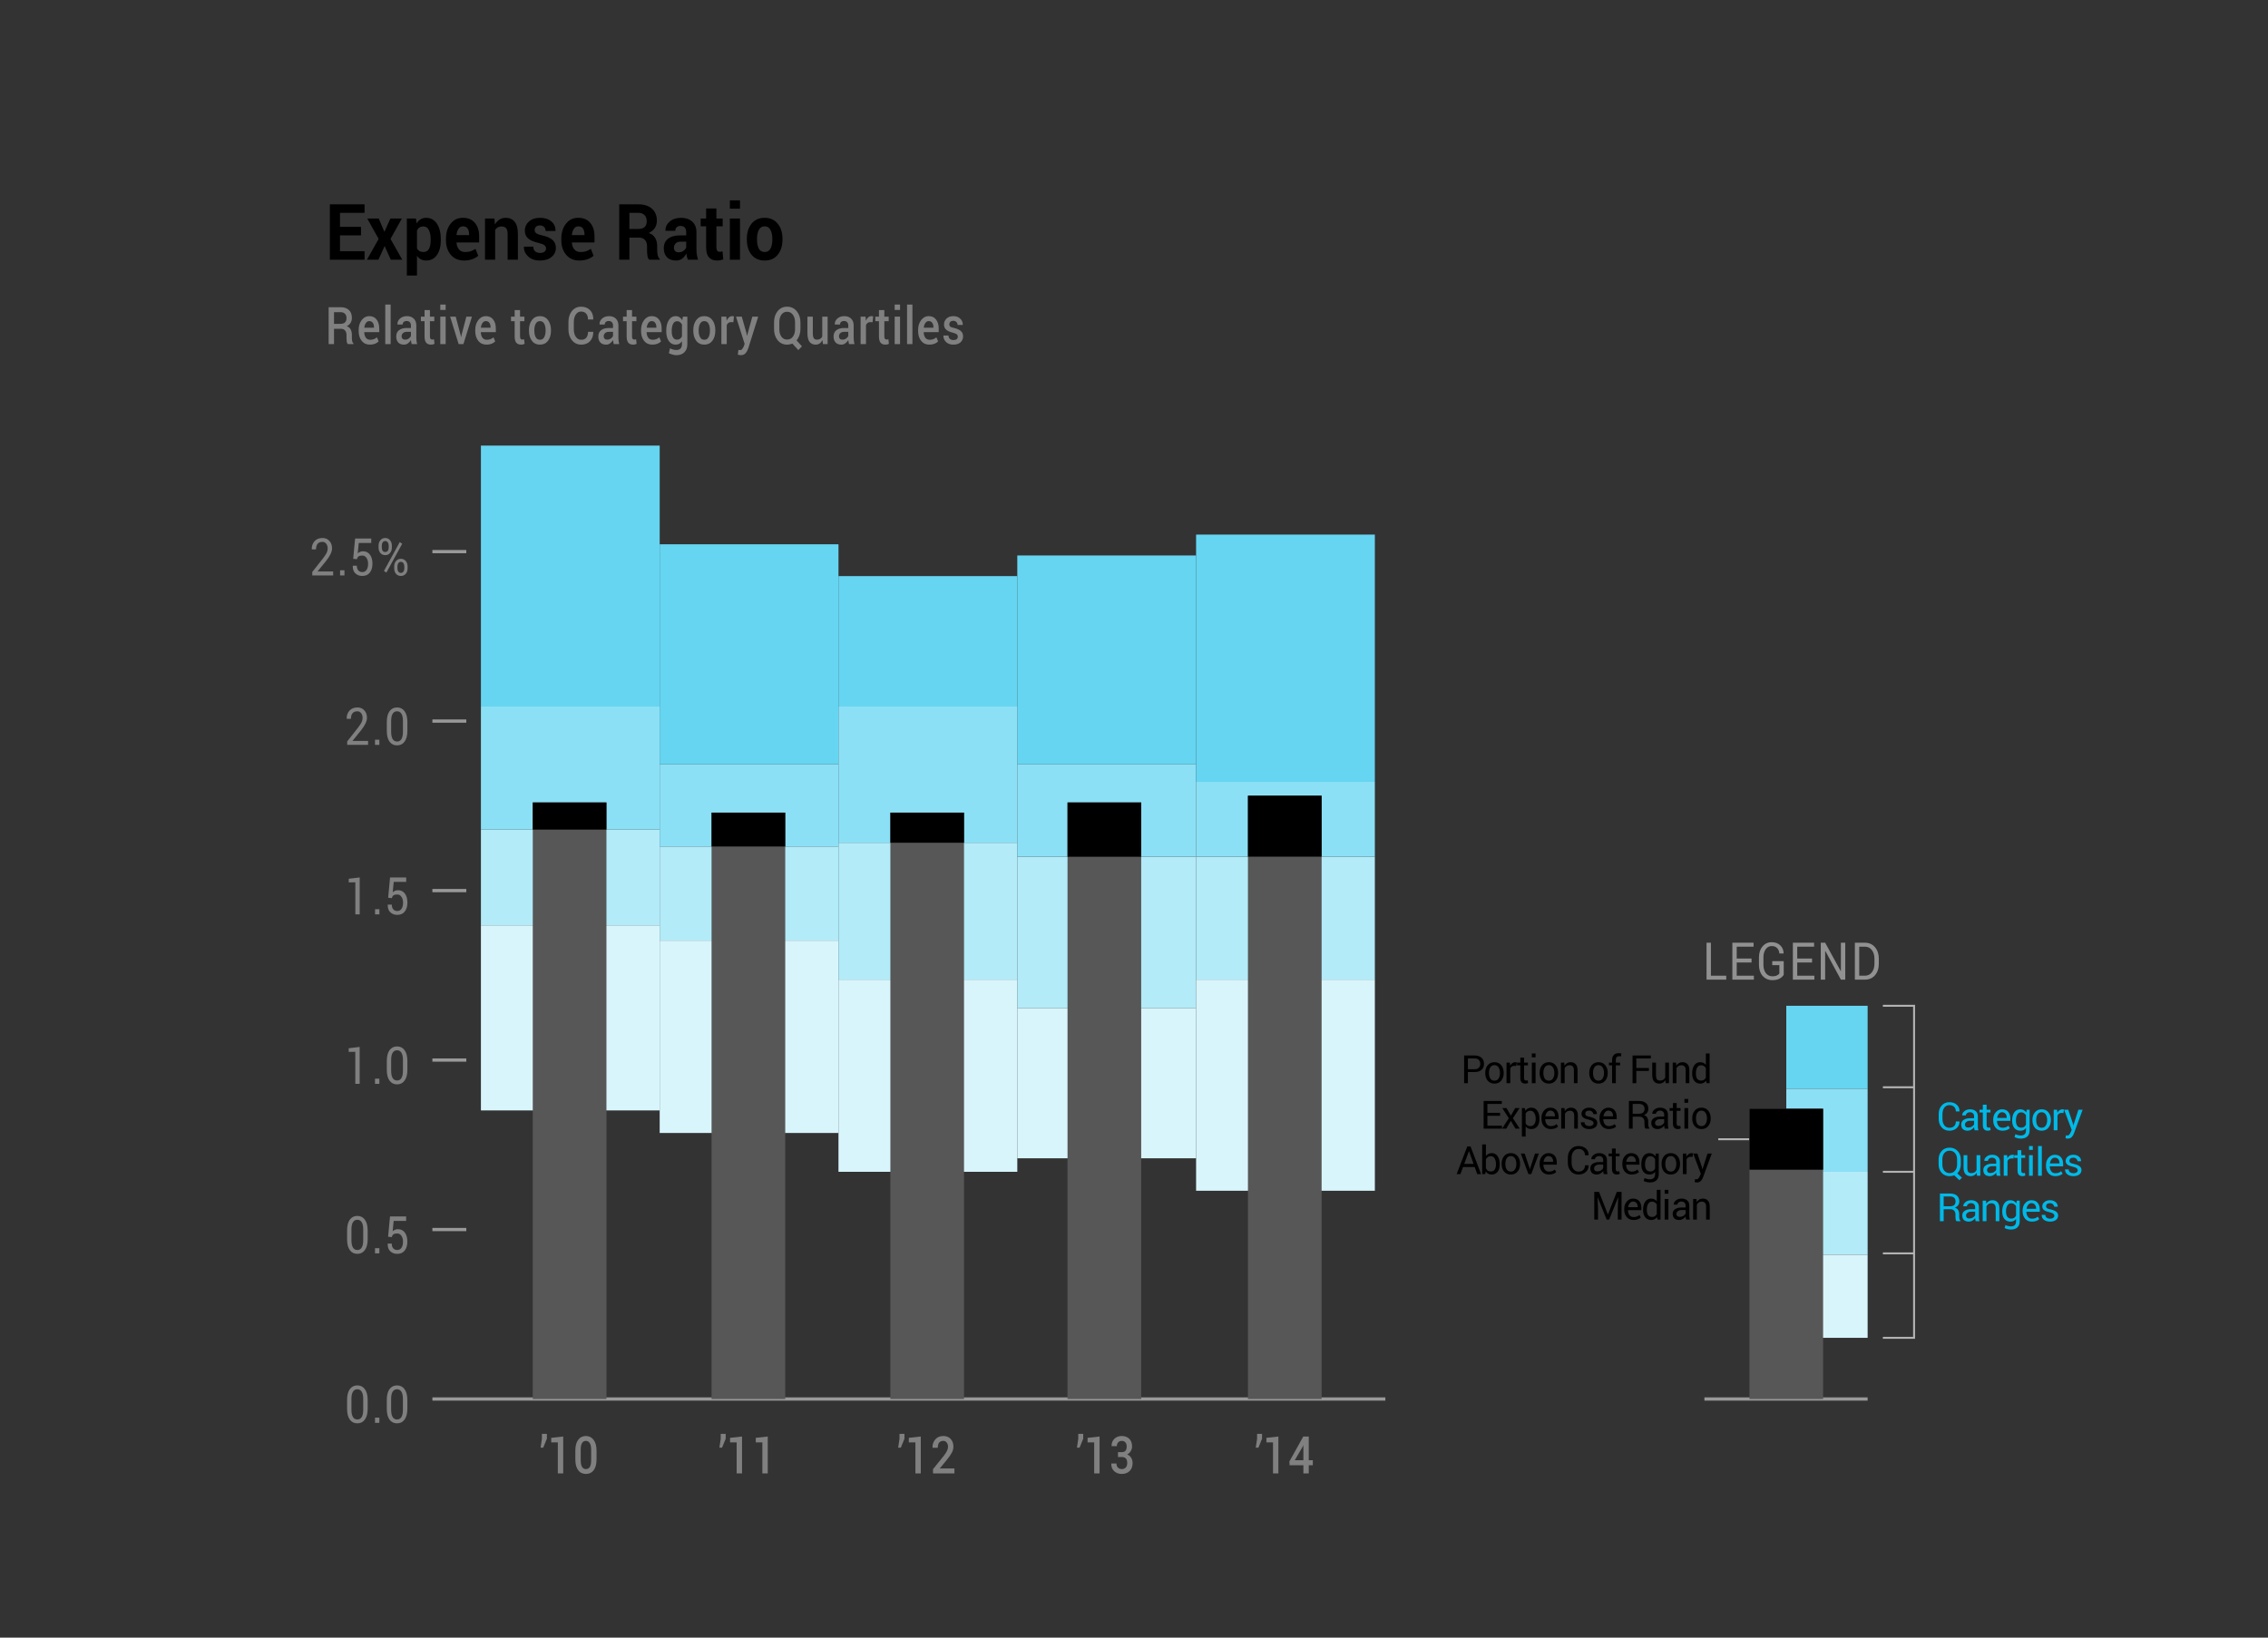<?xml version="1.0" encoding="UTF-8"?>
<svg xmlns="http://www.w3.org/2000/svg" xmlns:xlink="http://www.w3.org/1999/xlink" width="349.223pt" height="252.221pt" viewBox="0 0 349.223 252.221" version="1.1">
<rect x="0" y="0" width="349.223" height="252.221" fill="#333333" stroke="none"/>
<defs>
<g>
<symbol overflow="visible" id="glyph0-0">
<path style="stroke:none;" d=""/>
</symbol>
<symbol overflow="visible" id="glyph0-1">
<path style="stroke:none;" d="M 3.562 -2.172 C 3.562 -1.441 3.414 -0.883 3.125 -0.5 C 2.844 -0.113 2.457 0.078 1.969 0.078 C 1.477 0.078 1.094 -0.113 0.812 -0.5 C 0.531 -0.883 0.391 -1.441 0.391 -2.172 L 0.391 -3.516 C 0.391 -4.242 0.531 -4.801 0.812 -5.188 C 1.094 -5.57 1.477 -5.766 1.969 -5.766 C 2.457 -5.766 2.844 -5.57 3.125 -5.188 C 3.414 -4.801 3.562 -4.242 3.562 -3.516 Z M 2.875 -3.688 C 2.875 -4.176 2.797 -4.547 2.641 -4.797 C 2.484 -5.047 2.258 -5.172 1.969 -5.172 C 1.676 -5.172 1.453 -5.047 1.297 -4.797 C 1.141 -4.547 1.062 -4.176 1.062 -3.688 L 1.062 -2.016 C 1.062 -1.523 1.141 -1.148 1.297 -0.891 C 1.453 -0.641 1.676 -0.516 1.969 -0.516 C 2.27 -0.516 2.492 -0.641 2.641 -0.891 C 2.797 -1.141 2.875 -1.516 2.875 -2.016 Z M 2.875 -3.688 "/>
</symbol>
<symbol overflow="visible" id="glyph0-2">
<path style="stroke:none;" d="M 1.219 0 L 0.547 0 L 0.547 -0.797 L 1.219 -0.797 Z M 1.219 0 "/>
</symbol>
<symbol overflow="visible" id="glyph0-3">
<path style="stroke:none;" d="M 0.594 -2.562 L 0.891 -5.688 L 3.375 -5.688 L 3.375 -5 L 1.453 -5 L 1.297 -3.406 C 1.398 -3.5 1.516 -3.57 1.641 -3.625 C 1.766 -3.688 1.914 -3.719 2.094 -3.719 C 2.551 -3.727 2.91 -3.555 3.172 -3.203 C 3.43 -2.859 3.562 -2.395 3.562 -1.812 C 3.562 -1.238 3.426 -0.781 3.156 -0.438 C 2.895 -0.094 2.508 0.078 2 0.078 C 1.57 0.078 1.219 -0.051 0.938 -0.312 C 0.656 -0.57 0.52 -0.957 0.531 -1.469 L 0.547 -1.5 L 1.156 -1.5 C 1.156 -1.188 1.234 -0.941 1.391 -0.766 C 1.547 -0.598 1.75 -0.516 2 -0.516 C 2.281 -0.516 2.5 -0.629 2.656 -0.859 C 2.812 -1.086 2.891 -1.406 2.891 -1.812 C 2.891 -2.176 2.805 -2.473 2.641 -2.703 C 2.484 -2.941 2.27 -3.062 2 -3.062 C 1.727 -3.062 1.531 -3.016 1.406 -2.922 C 1.289 -2.828 1.207 -2.688 1.156 -2.5 Z M 0.594 -2.562 "/>
</symbol>
<symbol overflow="visible" id="glyph0-4">
<path style="stroke:none;" d="M 2.328 0 L 1.656 0 L 1.656 -4.938 L 0.641 -4.922 L 0.641 -5.484 L 2.328 -5.688 Z M 2.328 0 "/>
</symbol>
<symbol overflow="visible" id="glyph0-5">
<path style="stroke:none;" d="M 3.625 0 L 0.406 0 L 0.406 -0.531 L 2.031 -2.594 C 2.32 -2.969 2.52 -3.266 2.625 -3.484 C 2.727 -3.703 2.781 -3.926 2.781 -4.156 C 2.781 -4.438 2.707 -4.676 2.562 -4.875 C 2.414 -5.07 2.223 -5.172 1.984 -5.172 C 1.641 -5.172 1.383 -5.066 1.219 -4.859 C 1.062 -4.66 0.984 -4.379 0.984 -4.016 L 0.344 -4.016 L 0.328 -4.031 C 0.316 -4.52 0.457 -4.93 0.75 -5.266 C 1.051 -5.598 1.461 -5.766 1.984 -5.766 C 2.43 -5.766 2.785 -5.613 3.047 -5.312 C 3.316 -5.02 3.453 -4.645 3.453 -4.188 C 3.453 -3.875 3.367 -3.562 3.203 -3.25 C 3.047 -2.938 2.828 -2.602 2.547 -2.25 L 1.234 -0.625 L 1.234 -0.609 L 3.625 -0.609 Z M 3.625 0 "/>
</symbol>
<symbol overflow="visible" id="glyph0-6">
<path style="stroke:none;" d="M 0.359 -4.594 C 0.359 -4.926 0.453 -5.203 0.641 -5.422 C 0.828 -5.648 1.078 -5.766 1.391 -5.766 C 1.703 -5.766 1.945 -5.648 2.125 -5.422 C 2.312 -5.203 2.406 -4.926 2.406 -4.594 L 2.406 -4.297 C 2.406 -3.961 2.312 -3.68 2.125 -3.453 C 1.945 -3.234 1.703 -3.125 1.391 -3.125 C 1.078 -3.125 0.828 -3.234 0.641 -3.453 C 0.453 -3.68 0.359 -3.961 0.359 -4.297 Z M 0.859 -4.297 C 0.859 -4.098 0.898 -3.93 0.984 -3.797 C 1.078 -3.672 1.211 -3.609 1.391 -3.609 C 1.555 -3.609 1.688 -3.672 1.781 -3.797 C 1.875 -3.93 1.922 -4.098 1.922 -4.297 L 1.922 -4.594 C 1.922 -4.789 1.875 -4.957 1.781 -5.094 C 1.688 -5.227 1.555 -5.297 1.391 -5.297 C 1.211 -5.297 1.078 -5.227 0.984 -5.094 C 0.898 -4.957 0.859 -4.789 0.859 -4.594 Z M 2.766 -1.391 C 2.766 -1.723 2.859 -2 3.047 -2.219 C 3.234 -2.445 3.484 -2.562 3.797 -2.562 C 4.109 -2.562 4.359 -2.445 4.547 -2.219 C 4.734 -2 4.828 -1.723 4.828 -1.391 L 4.828 -1.094 C 4.828 -0.758 4.734 -0.477 4.547 -0.25 C 4.359 -0.031 4.109 0.078 3.797 0.078 C 3.484 0.078 3.234 -0.031 3.047 -0.25 C 2.859 -0.477 2.766 -0.758 2.766 -1.094 Z M 3.266 -1.094 C 3.266 -0.895 3.312 -0.727 3.406 -0.594 C 3.5 -0.457 3.629 -0.391 3.797 -0.391 C 3.961 -0.391 4.094 -0.457 4.188 -0.594 C 4.281 -0.727 4.328 -0.895 4.328 -1.094 L 4.328 -1.391 C 4.328 -1.586 4.281 -1.754 4.188 -1.891 C 4.094 -2.023 3.961 -2.094 3.797 -2.094 C 3.629 -2.094 3.5 -2.023 3.406 -1.891 C 3.312 -1.754 3.266 -1.586 3.266 -1.391 Z M 1.562 -0.438 L 1.188 -0.688 L 3.625 -5.141 L 4 -4.875 Z M 1.562 -0.438 "/>
</symbol>
<symbol overflow="visible" id="glyph0-7">
<path style="stroke:none;" d="M 1.281 -0.609 L 3.641 -0.609 L 3.641 0 L 0.609 0 L 0.609 -5.688 L 1.281 -5.688 Z M 1.281 -0.609 "/>
</symbol>
<symbol overflow="visible" id="glyph0-8">
<path style="stroke:none;" d="M 3.562 -2.641 L 1.281 -2.641 L 1.281 -0.609 L 3.922 -0.609 L 3.922 0 L 0.609 0 L 0.609 -5.688 L 3.875 -5.688 L 3.875 -5.078 L 1.281 -5.078 L 1.281 -3.25 L 3.562 -3.25 Z M 3.562 -2.641 "/>
</symbol>
<symbol overflow="visible" id="glyph0-9">
<path style="stroke:none;" d="M 4.219 -0.75 C 4.102 -0.539 3.898 -0.348 3.609 -0.172 C 3.316 -0.004 2.938 0.078 2.469 0.078 C 1.875 0.078 1.379 -0.133 0.984 -0.562 C 0.598 -1 0.406 -1.566 0.406 -2.266 L 0.406 -3.438 C 0.406 -4.125 0.586 -4.68 0.953 -5.109 C 1.316 -5.547 1.785 -5.766 2.359 -5.766 C 2.922 -5.766 3.363 -5.602 3.688 -5.281 C 4.02 -4.969 4.191 -4.555 4.203 -4.047 L 4.188 -4.031 L 3.547 -4.031 C 3.523 -4.363 3.414 -4.633 3.219 -4.844 C 3.02 -5.062 2.734 -5.172 2.359 -5.172 C 1.973 -5.172 1.664 -5.004 1.438 -4.672 C 1.207 -4.348 1.094 -3.938 1.094 -3.438 L 1.094 -2.266 C 1.094 -1.754 1.219 -1.332 1.469 -1 C 1.727 -0.676 2.062 -0.516 2.469 -0.516 C 2.75 -0.516 2.977 -0.555 3.156 -0.641 C 3.344 -0.734 3.473 -0.832 3.547 -0.938 L 3.547 -2.234 L 2.453 -2.234 L 2.453 -2.844 L 4.219 -2.844 Z M 4.219 -0.75 "/>
</symbol>
<symbol overflow="visible" id="glyph0-10">
<path style="stroke:none;" d="M 4.375 0 L 3.703 0 L 1.312 -4.406 L 1.281 -4.391 L 1.281 0 L 0.609 0 L 0.609 -5.688 L 1.281 -5.688 L 3.688 -1.297 L 3.703 -1.312 L 3.703 -5.688 L 4.375 -5.688 Z M 4.375 0 "/>
</symbol>
<symbol overflow="visible" id="glyph0-11">
<path style="stroke:none;" d="M 0.609 0 L 0.609 -5.688 L 2.141 -5.688 C 2.797 -5.688 3.316 -5.457 3.703 -5 C 4.098 -4.539 4.297 -3.953 4.297 -3.234 L 4.297 -2.453 C 4.297 -1.723 4.098 -1.129 3.703 -0.672 C 3.316 -0.223 2.797 0 2.141 0 Z M 1.281 -5.078 L 1.281 -0.609 L 2.141 -0.609 C 2.598 -0.609 2.957 -0.781 3.219 -1.125 C 3.488 -1.469 3.625 -1.91 3.625 -2.453 L 3.625 -3.234 C 3.625 -3.773 3.488 -4.219 3.219 -4.562 C 2.957 -4.906 2.598 -5.078 2.141 -5.078 Z M 1.281 -5.078 "/>
</symbol>
<symbol overflow="visible" id="glyph1-0">
<path style="stroke:none;" d=""/>
</symbol>
<symbol overflow="visible" id="glyph1-1">
<path style="stroke:none;" d="M 1.203 -5.344 L 0.641 -3.969 L 0.234 -3.969 L 0.438 -5.328 L 0.438 -6.094 L 1.203 -6.094 Z M 1.203 -5.344 "/>
</symbol>
<symbol overflow="visible" id="glyph1-2">
<path style="stroke:none;" d="M 2.453 0 L 1.625 0 L 1.625 -4.781 L 0.609 -4.781 L 0.609 -5.484 L 2.453 -5.688 Z M 2.453 0 "/>
</symbol>
<symbol overflow="visible" id="glyph1-3">
<path style="stroke:none;" d="M 3.625 -2.188 C 3.625 -1.445 3.477 -0.883 3.188 -0.5 C 2.895 -0.113 2.5 0.078 2 0.078 C 1.488 0.078 1.086 -0.113 0.797 -0.5 C 0.504 -0.883 0.359 -1.445 0.359 -2.188 L 0.359 -3.5 C 0.359 -4.227 0.504 -4.785 0.797 -5.172 C 1.086 -5.566 1.484 -5.766 1.984 -5.766 C 2.484 -5.766 2.879 -5.566 3.172 -5.172 C 3.473 -4.785 3.625 -4.227 3.625 -3.5 Z M 2.797 -3.641 C 2.797 -4.109 2.723 -4.453 2.578 -4.672 C 2.441 -4.898 2.242 -5.016 1.984 -5.016 C 1.723 -5.016 1.523 -4.898 1.391 -4.672 C 1.254 -4.453 1.188 -4.109 1.188 -3.641 L 1.188 -2.062 C 1.188 -1.594 1.254 -1.242 1.391 -1.016 C 1.523 -0.785 1.727 -0.672 2 -0.672 C 2.258 -0.672 2.457 -0.781 2.594 -1 C 2.727 -1.227 2.797 -1.582 2.797 -2.062 Z M 2.797 -3.641 "/>
</symbol>
<symbol overflow="visible" id="glyph1-4">
<path style="stroke:none;" d="M 3.672 0 L 0.375 0 L 0.375 -0.656 L 2 -2.672 C 2.258 -3.004 2.438 -3.273 2.531 -3.484 C 2.633 -3.703 2.688 -3.91 2.688 -4.109 C 2.688 -4.367 2.617 -4.582 2.484 -4.75 C 2.359 -4.926 2.188 -5.016 1.969 -5.016 C 1.676 -5.016 1.457 -4.922 1.312 -4.734 C 1.176 -4.547 1.109 -4.285 1.109 -3.953 L 0.297 -3.953 L 0.297 -3.984 C 0.285 -4.484 0.43 -4.906 0.734 -5.25 C 1.035 -5.594 1.445 -5.766 1.969 -5.766 C 2.445 -5.766 2.82 -5.613 3.094 -5.312 C 3.375 -5.008 3.516 -4.617 3.516 -4.141 C 3.516 -3.805 3.43 -3.488 3.266 -3.188 C 3.109 -2.895 2.863 -2.539 2.531 -2.125 L 1.422 -0.781 L 1.438 -0.766 L 3.672 -0.766 Z M 3.672 0 "/>
</symbol>
<symbol overflow="visible" id="glyph1-5">
<path style="stroke:none;" d="M 1.328 -3.281 L 1.906 -3.281 C 2.176 -3.281 2.367 -3.352 2.484 -3.5 C 2.609 -3.656 2.672 -3.875 2.672 -4.156 C 2.672 -4.426 2.602 -4.633 2.469 -4.781 C 2.344 -4.938 2.16 -5.016 1.922 -5.016 C 1.691 -5.016 1.504 -4.938 1.359 -4.781 C 1.223 -4.633 1.156 -4.441 1.156 -4.203 L 0.344 -4.203 L 0.344 -4.234 C 0.332 -4.672 0.473 -5.035 0.766 -5.328 C 1.066 -5.617 1.445 -5.766 1.906 -5.766 C 2.383 -5.766 2.77 -5.625 3.062 -5.344 C 3.352 -5.062 3.5 -4.664 3.5 -4.156 C 3.5 -3.906 3.43 -3.664 3.297 -3.438 C 3.172 -3.219 2.988 -3.047 2.75 -2.922 C 3.031 -2.805 3.238 -2.629 3.375 -2.391 C 3.508 -2.16 3.578 -1.895 3.578 -1.594 C 3.578 -1.07 3.422 -0.66 3.109 -0.359 C 2.797 -0.066 2.395 0.078 1.906 0.078 C 1.445 0.078 1.062 -0.062 0.75 -0.344 C 0.438 -0.625 0.285 -1.008 0.297 -1.5 L 0.297 -1.531 L 1.094 -1.531 C 1.094 -1.27 1.164 -1.062 1.312 -0.906 C 1.469 -0.75 1.672 -0.672 1.922 -0.672 C 2.172 -0.672 2.367 -0.75 2.516 -0.906 C 2.672 -1.07 2.75 -1.301 2.75 -1.594 C 2.75 -1.914 2.68 -2.148 2.547 -2.297 C 2.41 -2.453 2.195 -2.531 1.906 -2.531 L 1.328 -2.531 Z M 1.328 -3.281 "/>
</symbol>
<symbol overflow="visible" id="glyph1-6">
<path style="stroke:none;" d="M 3.172 -2.031 L 3.797 -2.031 L 3.797 -1.266 L 3.172 -1.266 L 3.172 0 L 2.344 0 L 2.344 -1.266 L 0.219 -1.266 L 0.188 -1.844 L 2.328 -5.688 L 3.172 -5.688 Z M 1.016 -2.031 L 2.344 -2.031 L 2.344 -4.344 L 2.328 -4.344 L 2.266 -4.172 Z M 1.016 -2.031 "/>
</symbol>
<symbol overflow="visible" id="glyph1-7">
<path style="stroke:none;" d="M 1.375 -2.359 L 1.375 0 L 0.547 0 L 0.547 -5.688 L 2.375 -5.688 C 2.938 -5.688 3.367 -5.539 3.672 -5.25 C 3.973 -4.969 4.125 -4.562 4.125 -4.031 C 4.125 -3.738 4.055 -3.484 3.922 -3.266 C 3.785 -3.055 3.594 -2.891 3.344 -2.766 C 3.625 -2.66 3.82 -2.492 3.938 -2.266 C 4.062 -2.035 4.125 -1.754 4.125 -1.422 L 4.125 -0.938 C 4.125 -0.77 4.141 -0.609 4.172 -0.453 C 4.211 -0.297 4.281 -0.176 4.375 -0.094 L 4.375 0 L 3.516 0 C 3.422 -0.082 3.359 -0.219 3.328 -0.406 C 3.305 -0.594 3.297 -0.773 3.297 -0.953 L 3.297 -1.406 C 3.297 -1.695 3.223 -1.926 3.078 -2.094 C 2.93 -2.27 2.734 -2.359 2.484 -2.359 Z M 1.375 -3.125 L 2.344 -3.125 C 2.676 -3.125 2.914 -3.195 3.062 -3.344 C 3.219 -3.488 3.297 -3.711 3.297 -4.016 C 3.297 -4.297 3.219 -4.516 3.062 -4.672 C 2.914 -4.836 2.688 -4.922 2.375 -4.922 L 1.375 -4.922 Z M 1.375 -3.125 "/>
</symbol>
<symbol overflow="visible" id="glyph1-8">
<path style="stroke:none;" d="M 2.031 0.078 C 1.5 0.078 1.078 -0.113 0.766 -0.5 C 0.453 -0.895 0.297 -1.398 0.297 -2.016 L 0.297 -2.172 C 0.297 -2.785 0.453 -3.297 0.766 -3.703 C 1.078 -4.109 1.461 -4.312 1.922 -4.312 C 2.422 -4.312 2.801 -4.133 3.062 -3.781 C 3.332 -3.438 3.469 -2.977 3.469 -2.406 L 3.469 -1.844 L 1.172 -1.844 L 1.156 -1.828 C 1.164 -1.484 1.25 -1.203 1.406 -0.984 C 1.57 -0.773 1.797 -0.672 2.078 -0.672 C 2.297 -0.672 2.484 -0.703 2.641 -0.766 C 2.805 -0.828 2.961 -0.922 3.109 -1.047 L 3.375 -0.422 C 3.238 -0.273 3.055 -0.156 2.828 -0.062 C 2.598 0.031 2.332 0.078 2.031 0.078 Z M 1.922 -3.547 C 1.723 -3.547 1.555 -3.453 1.422 -3.266 C 1.285 -3.078 1.203 -2.844 1.172 -2.562 L 1.188 -2.531 L 2.656 -2.531 L 2.656 -2.641 C 2.656 -2.898 2.594 -3.113 2.469 -3.281 C 2.352 -3.457 2.172 -3.547 1.922 -3.547 Z M 1.922 -3.547 "/>
</symbol>
<symbol overflow="visible" id="glyph1-9">
<path style="stroke:none;" d="M 1.328 0 L 0.5 0 L 0.5 -6.094 L 1.328 -6.094 Z M 1.328 0 "/>
</symbol>
<symbol overflow="visible" id="glyph1-10">
<path style="stroke:none;" d="M 2.656 0 C 2.633 -0.102 2.613 -0.207 2.594 -0.312 C 2.57 -0.414 2.555 -0.52 2.547 -0.625 C 2.43 -0.426 2.281 -0.258 2.094 -0.125 C 1.914 0.008 1.711 0.078 1.484 0.078 C 1.098 0.078 0.801 -0.031 0.594 -0.25 C 0.383 -0.477 0.281 -0.789 0.281 -1.188 C 0.281 -1.602 0.422 -1.922 0.703 -2.141 C 0.984 -2.367 1.379 -2.484 1.891 -2.484 L 2.547 -2.484 L 2.547 -2.859 C 2.547 -3.078 2.488 -3.25 2.375 -3.375 C 2.258 -3.5 2.098 -3.562 1.891 -3.562 C 1.691 -3.562 1.535 -3.508 1.422 -3.406 C 1.316 -3.301 1.266 -3.172 1.266 -3.016 L 0.469 -3.016 L 0.469 -3.031 C 0.445 -3.363 0.57 -3.66 0.844 -3.922 C 1.125 -4.18 1.488 -4.312 1.938 -4.312 C 2.363 -4.312 2.707 -4.188 2.969 -3.938 C 3.238 -3.688 3.375 -3.328 3.375 -2.859 L 3.375 -0.969 C 3.375 -0.801 3.383 -0.633 3.406 -0.469 C 3.426 -0.312 3.457 -0.156 3.5 0 Z M 1.641 -0.688 C 1.848 -0.688 2.035 -0.742 2.203 -0.859 C 2.379 -0.984 2.492 -1.117 2.547 -1.266 L 2.547 -1.891 L 1.891 -1.891 C 1.641 -1.891 1.445 -1.82 1.312 -1.688 C 1.176 -1.551 1.109 -1.391 1.109 -1.203 C 1.109 -1.047 1.156 -0.922 1.25 -0.828 C 1.344 -0.734 1.473 -0.688 1.641 -0.688 Z M 1.641 -0.688 "/>
</symbol>
<symbol overflow="visible" id="glyph1-11">
<path style="stroke:none;" d="M 1.469 -5.25 L 1.469 -4.234 L 2.141 -4.234 L 2.141 -3.531 L 1.469 -3.531 L 1.469 -1.188 C 1.469 -1.008 1.5 -0.883 1.562 -0.812 C 1.633 -0.738 1.723 -0.703 1.828 -0.703 C 1.879 -0.703 1.926 -0.707 1.969 -0.719 C 2.008 -0.727 2.051 -0.738 2.094 -0.75 L 2.172 -0.062 C 2.109 -0.008 2.023 0.023 1.922 0.047 C 1.828 0.066 1.727 0.078 1.625 0.078 C 1.312 0.078 1.066 -0.02 0.891 -0.219 C 0.723 -0.426 0.641 -0.75 0.641 -1.188 L 0.641 -3.531 L 0.078 -3.531 L 0.078 -4.234 L 0.641 -4.234 L 0.641 -5.25 Z M 1.469 -5.25 "/>
</symbol>
<symbol overflow="visible" id="glyph1-12">
<path style="stroke:none;" d="M 1.328 0 L 0.5 0 L 0.5 -4.234 L 1.328 -4.234 Z M 1.328 -5.266 L 0.5 -5.266 L 0.5 -6.094 L 1.328 -6.094 Z M 1.328 -5.266 "/>
</symbol>
<symbol overflow="visible" id="glyph1-13">
<path style="stroke:none;" d="M 1.719 -1.438 L 1.781 -1.094 L 1.812 -1.094 L 1.875 -1.438 L 2.609 -4.234 L 3.469 -4.234 L 2.156 0 L 1.422 0 L 0.109 -4.234 L 0.969 -4.234 Z M 1.719 -1.438 "/>
</symbol>
<symbol overflow="visible" id="glyph1-14">
<path style="stroke:none;" d=""/>
</symbol>
<symbol overflow="visible" id="glyph1-15">
<path style="stroke:none;" d="M 0.281 -2.156 C 0.281 -2.781 0.43 -3.297 0.734 -3.703 C 1.035 -4.109 1.445 -4.312 1.969 -4.312 C 2.5 -4.312 2.914 -4.109 3.219 -3.703 C 3.52 -3.297 3.672 -2.781 3.672 -2.156 L 3.672 -2.078 C 3.672 -1.441 3.52 -0.922 3.219 -0.516 C 2.914 -0.117 2.504 0.078 1.984 0.078 C 1.453 0.078 1.035 -0.117 0.734 -0.516 C 0.43 -0.922 0.281 -1.441 0.281 -2.078 Z M 1.109 -2.078 C 1.109 -1.66 1.18 -1.32 1.328 -1.062 C 1.461 -0.801 1.68 -0.672 1.984 -0.672 C 2.273 -0.672 2.488 -0.801 2.625 -1.062 C 2.77 -1.32 2.844 -1.66 2.844 -2.078 L 2.844 -2.156 C 2.844 -2.562 2.77 -2.895 2.625 -3.156 C 2.488 -3.414 2.27 -3.547 1.969 -3.547 C 1.688 -3.547 1.473 -3.414 1.328 -3.156 C 1.18 -2.883 1.109 -2.551 1.109 -2.156 Z M 1.109 -2.078 "/>
</symbol>
<symbol overflow="visible" id="glyph1-16">
<path style="stroke:none;" d="M 4.172 -1.891 L 4.188 -1.859 C 4.188 -1.285 4.02 -0.816 3.688 -0.453 C 3.352 -0.098 2.898 0.078 2.328 0.078 C 1.742 0.078 1.27 -0.145 0.906 -0.594 C 0.539 -1.039 0.359 -1.609 0.359 -2.297 L 0.359 -3.391 C 0.359 -4.078 0.535 -4.645 0.891 -5.094 C 1.254 -5.539 1.723 -5.766 2.297 -5.766 C 2.891 -5.766 3.352 -5.586 3.688 -5.234 C 4.031 -4.891 4.195 -4.414 4.188 -3.812 L 4.172 -3.797 L 3.375 -3.797 C 3.375 -4.18 3.281 -4.477 3.094 -4.688 C 2.914 -4.906 2.648 -5.016 2.297 -5.016 C 1.961 -5.016 1.691 -4.859 1.484 -4.547 C 1.285 -4.242 1.188 -3.859 1.188 -3.391 L 1.188 -2.297 C 1.188 -1.828 1.289 -1.438 1.5 -1.125 C 1.707 -0.82 1.984 -0.672 2.328 -0.672 C 2.672 -0.672 2.93 -0.773 3.109 -0.984 C 3.285 -1.203 3.375 -1.504 3.375 -1.891 Z M 4.172 -1.891 "/>
</symbol>
<symbol overflow="visible" id="glyph1-17">
<path style="stroke:none;" d="M 0.281 -2.062 C 0.281 -2.727 0.41 -3.27 0.672 -3.688 C 0.93 -4.102 1.289 -4.312 1.75 -4.312 C 1.969 -4.312 2.16 -4.254 2.328 -4.141 C 2.492 -4.035 2.633 -3.879 2.75 -3.672 L 2.844 -4.234 L 3.531 -4.234 L 3.531 0 C 3.531 0.539 3.379 0.957 3.078 1.25 C 2.785 1.551 2.367 1.703 1.828 1.703 C 1.648 1.703 1.457 1.672 1.25 1.609 C 1.039 1.555 0.852 1.484 0.688 1.391 L 0.859 0.641 C 0.992 0.723 1.145 0.785 1.312 0.828 C 1.477 0.879 1.648 0.906 1.828 0.906 C 2.129 0.906 2.348 0.828 2.484 0.672 C 2.629 0.523 2.703 0.301 2.703 0 L 2.703 -0.438 C 2.578 -0.27 2.438 -0.141 2.281 -0.047 C 2.125 0.035 1.941 0.078 1.734 0.078 C 1.285 0.078 0.93 -0.109 0.672 -0.484 C 0.41 -0.859 0.281 -1.352 0.281 -1.969 Z M 1.125 -1.969 C 1.125 -1.582 1.191 -1.27 1.328 -1.031 C 1.461 -0.801 1.672 -0.688 1.953 -0.688 C 2.129 -0.688 2.273 -0.727 2.391 -0.812 C 2.516 -0.906 2.617 -1.031 2.703 -1.188 L 2.703 -3.031 C 2.617 -3.188 2.516 -3.305 2.391 -3.391 C 2.273 -3.484 2.129 -3.531 1.953 -3.531 C 1.672 -3.531 1.461 -3.391 1.328 -3.109 C 1.191 -2.836 1.125 -2.488 1.125 -2.062 Z M 1.125 -1.969 "/>
</symbol>
<symbol overflow="visible" id="glyph1-18">
<path style="stroke:none;" d="M 2.281 -3.375 L 1.922 -3.391 C 1.766 -3.391 1.629 -3.348 1.516 -3.266 C 1.41 -3.191 1.328 -3.082 1.266 -2.938 L 1.266 0 L 0.438 0 L 0.438 -4.234 L 1.203 -4.234 L 1.25 -3.609 C 1.344 -3.828 1.461 -4 1.609 -4.125 C 1.754 -4.25 1.926 -4.312 2.125 -4.312 C 2.164 -4.312 2.207 -4.305 2.25 -4.297 C 2.301 -4.285 2.344 -4.273 2.375 -4.266 Z M 2.281 -3.375 "/>
</symbol>
<symbol overflow="visible" id="glyph1-19">
<path style="stroke:none;" d="M 1.672 -1.703 L 1.75 -1.281 L 1.766 -1.281 L 2.578 -4.234 L 3.484 -4.234 L 1.953 0.641 C 1.859 0.93 1.723 1.18 1.547 1.391 C 1.367 1.598 1.113 1.703 0.781 1.703 C 0.719 1.703 0.645 1.691 0.562 1.672 C 0.488 1.66 0.414 1.645 0.344 1.625 L 0.438 0.891 C 0.457 0.898 0.492 0.906 0.547 0.906 C 0.609 0.914 0.656 0.922 0.688 0.922 C 0.832 0.922 0.945 0.859 1.031 0.734 C 1.125 0.617 1.203 0.484 1.266 0.328 L 1.391 -0.047 L 0.062 -4.234 L 0.953 -4.234 Z M 1.672 -1.703 "/>
</symbol>
<symbol overflow="visible" id="glyph1-20">
<path style="stroke:none;" d="M 4.422 -2.328 C 4.422 -1.984 4.367 -1.66 4.266 -1.359 C 4.16 -1.055 4.016 -0.797 3.828 -0.578 L 4.656 0.344 L 4.094 0.922 L 3.172 -0.094 C 3.055 -0.031 2.926 0.008 2.781 0.031 C 2.645 0.062 2.504 0.078 2.359 0.078 C 1.766 0.078 1.281 -0.148 0.906 -0.609 C 0.539 -1.066 0.359 -1.641 0.359 -2.328 L 0.359 -3.359 C 0.359 -4.047 0.539 -4.617 0.906 -5.078 C 1.281 -5.535 1.766 -5.766 2.359 -5.766 C 2.973 -5.766 3.469 -5.535 3.844 -5.078 C 4.227 -4.617 4.422 -4.047 4.422 -3.359 Z M 3.594 -3.359 C 3.594 -3.836 3.477 -4.227 3.25 -4.531 C 3.031 -4.832 2.734 -4.984 2.359 -4.984 C 1.992 -4.984 1.703 -4.832 1.484 -4.531 C 1.273 -4.227 1.172 -3.836 1.172 -3.359 L 1.172 -2.328 C 1.172 -1.848 1.273 -1.457 1.484 -1.156 C 1.703 -0.852 1.992 -0.703 2.359 -0.703 C 2.742 -0.703 3.047 -0.852 3.266 -1.156 C 3.484 -1.457 3.594 -1.848 3.594 -2.328 Z M 3.594 -3.359 "/>
</symbol>
<symbol overflow="visible" id="glyph1-21">
<path style="stroke:none;" d="M 2.734 -0.625 C 2.617 -0.395 2.473 -0.219 2.297 -0.094 C 2.117 0.02 1.914 0.078 1.688 0.078 C 1.289 0.078 0.977 -0.062 0.75 -0.344 C 0.531 -0.633 0.422 -1.086 0.422 -1.703 L 0.422 -4.234 L 1.25 -4.234 L 1.25 -1.688 C 1.25 -1.32 1.301 -1.062 1.406 -0.906 C 1.508 -0.758 1.664 -0.688 1.875 -0.688 C 2.082 -0.688 2.254 -0.727 2.391 -0.812 C 2.523 -0.895 2.629 -1.016 2.703 -1.172 L 2.703 -4.234 L 3.531 -4.234 L 3.531 0 L 2.812 0 Z M 2.734 -0.625 "/>
</symbol>
<symbol overflow="visible" id="glyph1-22">
<path style="stroke:none;" d="M 2.516 -1.156 C 2.516 -1.301 2.457 -1.422 2.344 -1.516 C 2.238 -1.609 2.035 -1.691 1.734 -1.766 C 1.297 -1.867 0.961 -2.02 0.734 -2.219 C 0.504 -2.414 0.391 -2.688 0.391 -3.031 C 0.391 -3.383 0.52 -3.688 0.781 -3.938 C 1.051 -4.188 1.398 -4.312 1.828 -4.312 C 2.273 -4.312 2.629 -4.18 2.891 -3.922 C 3.16 -3.672 3.289 -3.359 3.281 -2.984 L 3.281 -2.953 L 2.484 -2.953 C 2.484 -3.129 2.422 -3.281 2.297 -3.406 C 2.18 -3.531 2.023 -3.594 1.828 -3.594 C 1.629 -3.594 1.473 -3.539 1.359 -3.438 C 1.254 -3.332 1.203 -3.207 1.203 -3.062 C 1.203 -2.914 1.25 -2.797 1.344 -2.703 C 1.445 -2.617 1.656 -2.547 1.969 -2.484 C 2.426 -2.367 2.766 -2.211 2.984 -2.016 C 3.211 -1.816 3.328 -1.547 3.328 -1.203 C 3.328 -0.816 3.191 -0.504 2.922 -0.266 C 2.648 -0.035 2.285 0.078 1.828 0.078 C 1.348 0.078 0.969 -0.062 0.688 -0.344 C 0.414 -0.625 0.285 -0.945 0.297 -1.312 L 0.312 -1.328 L 1.078 -1.328 C 1.086 -1.086 1.164 -0.91 1.312 -0.797 C 1.457 -0.68 1.633 -0.625 1.844 -0.625 C 2.062 -0.625 2.227 -0.672 2.344 -0.766 C 2.457 -0.859 2.516 -0.988 2.516 -1.156 Z M 2.516 -1.156 "/>
</symbol>
<symbol overflow="visible" id="glyph2-0">
<path style="stroke:none;" d=""/>
</symbol>
<symbol overflow="visible" id="glyph2-1">
<path style="stroke:none;" d="M 5.531 -3.75 L 2.297 -3.75 L 2.297 -1.312 L 6.078 -1.312 L 6.078 0 L 0.734 0 L 0.734 -8.531 L 6.078 -8.531 L 6.078 -7.219 L 2.297 -7.219 L 2.297 -5.062 L 5.531 -5.062 Z M 5.531 -3.75 "/>
</symbol>
<symbol overflow="visible" id="glyph2-2">
<path style="stroke:none;" d="M 2.781 -4.328 L 2.812 -4.328 L 3.719 -6.344 L 5.484 -6.344 L 3.734 -3.203 L 5.547 0 L 3.781 0 L 2.828 -2.109 L 1.875 0 L 0.109 0 L 1.906 -3.203 L 0.156 -6.344 L 1.922 -6.344 Z M 2.781 -4.328 "/>
</symbol>
<symbol overflow="visible" id="glyph2-3">
<path style="stroke:none;" d="M 5.844 -3 C 5.844 -2.062 5.645 -1.305 5.25 -0.734 C 4.852 -0.16 4.297 0.125 3.578 0.125 C 3.273 0.125 3.004 0.062 2.766 -0.062 C 2.535 -0.188 2.336 -0.367 2.172 -0.609 L 2.172 2.438 L 0.609 2.438 L 0.609 -6.344 L 2.016 -6.344 L 2.109 -5.594 C 2.273 -5.863 2.477 -6.07 2.719 -6.219 C 2.969 -6.375 3.254 -6.453 3.578 -6.453 C 4.297 -6.453 4.852 -6.145 5.25 -5.531 C 5.645 -4.926 5.844 -4.125 5.844 -3.125 Z M 4.281 -3.125 C 4.281 -3.719 4.188 -4.195 4 -4.562 C 3.82 -4.938 3.539 -5.125 3.156 -5.125 C 2.926 -5.125 2.727 -5.07 2.562 -4.969 C 2.395 -4.863 2.266 -4.711 2.172 -4.516 L 2.172 -1.734 C 2.266 -1.555 2.395 -1.422 2.562 -1.328 C 2.727 -1.234 2.93 -1.188 3.172 -1.188 C 3.555 -1.188 3.836 -1.348 4.016 -1.672 C 4.191 -1.992 4.281 -2.438 4.281 -3 Z M 4.281 -3.125 "/>
</symbol>
<symbol overflow="visible" id="glyph2-4">
<path style="stroke:none;" d="M 3.172 0.125 C 2.336 0.125 1.664 -0.164 1.156 -0.75 C 0.656 -1.344 0.406 -2.086 0.406 -2.984 L 0.406 -3.219 C 0.406 -4.164 0.645 -4.941 1.125 -5.547 C 1.602 -6.16 2.238 -6.461 3.031 -6.453 C 3.82 -6.453 4.43 -6.191 4.859 -5.672 C 5.297 -5.16 5.516 -4.469 5.516 -3.594 L 5.516 -2.656 L 2.047 -2.656 L 2.031 -2.625 C 2.062 -2.207 2.188 -1.863 2.406 -1.594 C 2.633 -1.32 2.945 -1.188 3.344 -1.188 C 3.688 -1.188 3.973 -1.223 4.203 -1.297 C 4.43 -1.379 4.68 -1.504 4.953 -1.672 L 5.375 -0.609 C 5.145 -0.398 4.836 -0.223 4.453 -0.078 C 4.066 0.055 3.641 0.125 3.172 0.125 Z M 3.031 -5.141 C 2.738 -5.141 2.508 -5.016 2.344 -4.766 C 2.176 -4.523 2.07 -4.211 2.031 -3.828 L 2.047 -3.797 L 3.969 -3.797 L 3.969 -3.938 C 3.969 -4.301 3.891 -4.594 3.734 -4.812 C 3.578 -5.031 3.344 -5.141 3.031 -5.141 Z M 3.031 -5.141 "/>
</symbol>
<symbol overflow="visible" id="glyph2-5">
<path style="stroke:none;" d="M 2.031 -6.344 L 2.109 -5.438 C 2.297 -5.758 2.531 -6.008 2.812 -6.188 C 3.102 -6.363 3.422 -6.453 3.766 -6.453 C 4.359 -6.453 4.816 -6.25 5.141 -5.844 C 5.473 -5.445 5.641 -4.82 5.641 -3.969 L 5.641 0 L 4.062 0 L 4.062 -3.953 C 4.062 -4.379 3.984 -4.68 3.828 -4.859 C 3.672 -5.035 3.43 -5.125 3.109 -5.125 C 2.898 -5.125 2.711 -5.078 2.547 -4.984 C 2.391 -4.898 2.254 -4.77 2.141 -4.594 L 2.141 0 L 0.578 0 L 0.578 -6.344 Z M 2.031 -6.344 "/>
</symbol>
<symbol overflow="visible" id="glyph2-6">
<path style="stroke:none;" d="M 3.75 -1.75 C 3.75 -1.938 3.664 -2.098 3.5 -2.234 C 3.332 -2.367 3.02 -2.488 2.562 -2.594 C 1.875 -2.75 1.352 -2.973 1 -3.266 C 0.656 -3.566 0.484 -3.977 0.484 -4.5 C 0.484 -5.039 0.691 -5.5 1.109 -5.875 C 1.535 -6.258 2.102 -6.453 2.812 -6.453 C 3.551 -6.453 4.141 -6.266 4.578 -5.891 C 5.016 -5.516 5.223 -5.035 5.203 -4.453 L 5.203 -4.422 L 3.688 -4.422 C 3.688 -4.672 3.609 -4.875 3.453 -5.031 C 3.305 -5.195 3.094 -5.281 2.812 -5.281 C 2.551 -5.281 2.348 -5.211 2.203 -5.078 C 2.066 -4.941 2 -4.773 2 -4.578 C 2 -4.379 2.07 -4.219 2.219 -4.094 C 2.375 -3.969 2.68 -3.852 3.141 -3.75 C 3.859 -3.594 4.391 -3.363 4.734 -3.062 C 5.086 -2.758 5.266 -2.344 5.266 -1.812 C 5.266 -1.25 5.039 -0.785 4.594 -0.422 C 4.145 -0.055 3.551 0.125 2.812 0.125 C 2.039 0.125 1.43 -0.086 0.984 -0.516 C 0.535 -0.941 0.32 -1.43 0.344 -1.984 L 0.359 -2.016 L 1.781 -2.016 C 1.801 -1.672 1.906 -1.422 2.094 -1.266 C 2.289 -1.117 2.547 -1.047 2.859 -1.047 C 3.141 -1.047 3.359 -1.109 3.516 -1.234 C 3.672 -1.359 3.75 -1.531 3.75 -1.75 Z M 3.75 -1.75 "/>
</symbol>
<symbol overflow="visible" id="glyph2-7">
<path style="stroke:none;" d=""/>
</symbol>
<symbol overflow="visible" id="glyph2-8">
<path style="stroke:none;" d="M 2.297 -3.406 L 2.297 0 L 0.734 0 L 0.734 -8.531 L 3.672 -8.531 C 4.566 -8.531 5.266 -8.305 5.766 -7.859 C 6.273 -7.422 6.531 -6.805 6.531 -6.016 C 6.531 -5.566 6.422 -5.188 6.203 -4.875 C 5.992 -4.562 5.688 -4.305 5.281 -4.109 C 5.738 -3.961 6.066 -3.711 6.266 -3.359 C 6.473 -3.016 6.578 -2.586 6.578 -2.078 L 6.578 -1.453 C 6.578 -1.211 6.602 -0.961 6.656 -0.703 C 6.719 -0.441 6.82 -0.25 6.969 -0.125 L 6.969 0 L 5.359 0 C 5.211 -0.125 5.117 -0.332 5.078 -0.625 C 5.035 -0.914 5.016 -1.191 5.016 -1.453 L 5.016 -2.062 C 5.016 -2.488 4.906 -2.816 4.688 -3.047 C 4.477 -3.285 4.18 -3.406 3.797 -3.406 Z M 2.297 -4.734 L 3.656 -4.734 C 4.094 -4.734 4.422 -4.832 4.641 -5.031 C 4.859 -5.238 4.969 -5.539 4.969 -5.938 C 4.969 -6.32 4.859 -6.629 4.641 -6.859 C 4.422 -7.098 4.098 -7.219 3.672 -7.219 L 2.297 -7.219 Z M 2.297 -4.734 "/>
</symbol>
<symbol overflow="visible" id="glyph2-9">
<path style="stroke:none;" d="M 4.016 0 C 3.953 -0.145 3.898 -0.297 3.859 -0.453 C 3.816 -0.617 3.789 -0.785 3.781 -0.953 C 3.613 -0.641 3.398 -0.379 3.141 -0.172 C 2.879 0.023 2.566 0.125 2.203 0.125 C 1.586 0.125 1.113 -0.047 0.781 -0.391 C 0.457 -0.734 0.297 -1.195 0.297 -1.781 C 0.297 -2.406 0.516 -2.891 0.953 -3.234 C 1.391 -3.578 2.031 -3.75 2.875 -3.75 L 3.75 -3.75 L 3.75 -4.25 C 3.75 -4.551 3.676 -4.785 3.531 -4.953 C 3.383 -5.117 3.164 -5.203 2.875 -5.203 C 2.625 -5.203 2.426 -5.133 2.281 -5 C 2.145 -4.875 2.078 -4.691 2.078 -4.453 L 0.562 -4.453 L 0.562 -4.484 C 0.539 -5.023 0.754 -5.488 1.203 -5.875 C 1.648 -6.258 2.242 -6.453 2.984 -6.453 C 3.672 -6.453 4.234 -6.258 4.672 -5.875 C 5.109 -5.488 5.328 -4.941 5.328 -4.234 L 5.328 -1.625 C 5.328 -1.32 5.348 -1.039 5.391 -0.781 C 5.43 -0.52 5.492 -0.258 5.578 0 Z M 2.578 -1.141 C 2.848 -1.141 3.094 -1.211 3.312 -1.359 C 3.531 -1.516 3.676 -1.688 3.75 -1.875 L 3.75 -2.781 L 2.875 -2.781 C 2.539 -2.781 2.285 -2.688 2.109 -2.5 C 1.941 -2.32 1.859 -2.102 1.859 -1.844 C 1.859 -1.633 1.922 -1.461 2.047 -1.328 C 2.18 -1.203 2.359 -1.141 2.578 -1.141 Z M 2.578 -1.141 "/>
</symbol>
<symbol overflow="visible" id="glyph2-10">
<path style="stroke:none;" d="M 2.469 -7.891 L 2.469 -6.344 L 3.438 -6.344 L 3.438 -5.141 L 2.469 -5.141 L 2.469 -1.906 C 2.469 -1.664 2.516 -1.488 2.609 -1.375 C 2.703 -1.27 2.828 -1.219 2.984 -1.219 C 3.066 -1.219 3.133 -1.223 3.188 -1.234 C 3.25 -1.242 3.32 -1.266 3.406 -1.297 L 3.531 -0.047 C 3.375 0.004 3.219 0.047 3.062 0.078 C 2.914 0.109 2.754 0.125 2.578 0.125 C 2.035 0.125 1.617 -0.035 1.328 -0.359 C 1.035 -0.68 0.891 -1.195 0.891 -1.906 L 0.891 -5.141 L 0.047 -5.141 L 0.047 -6.344 L 0.891 -6.344 L 0.891 -7.891 Z M 2.469 -7.891 "/>
</symbol>
<symbol overflow="visible" id="glyph2-11">
<path style="stroke:none;" d="M 2.25 0 L 0.688 0 L 0.688 -6.344 L 2.25 -6.344 Z M 2.25 -7.859 L 0.688 -7.859 L 0.688 -9.141 L 2.25 -9.141 Z M 2.25 -7.859 "/>
</symbol>
<symbol overflow="visible" id="glyph2-12">
<path style="stroke:none;" d="M 0.359 -3.234 C 0.359 -4.172 0.598 -4.941 1.078 -5.547 C 1.566 -6.148 2.238 -6.453 3.094 -6.453 C 3.957 -6.453 4.629 -6.148 5.109 -5.547 C 5.598 -4.953 5.844 -4.18 5.844 -3.234 L 5.844 -3.109 C 5.844 -2.148 5.598 -1.367 5.109 -0.766 C 4.629 -0.172 3.961 0.125 3.109 0.125 C 2.242 0.125 1.566 -0.172 1.078 -0.766 C 0.598 -1.367 0.359 -2.148 0.359 -3.109 Z M 1.922 -3.109 C 1.922 -2.523 2.016 -2.055 2.203 -1.703 C 2.391 -1.359 2.691 -1.188 3.109 -1.188 C 3.516 -1.188 3.812 -1.363 4 -1.719 C 4.188 -2.07 4.281 -2.535 4.281 -3.109 L 4.281 -3.234 C 4.281 -3.797 4.18 -4.254 3.984 -4.609 C 3.797 -4.961 3.5 -5.141 3.094 -5.141 C 2.688 -5.141 2.391 -4.957 2.203 -4.594 C 2.016 -4.238 1.922 -3.785 1.922 -3.234 Z M 1.922 -3.109 "/>
</symbol>
<symbol overflow="visible" id="glyph3-0">
<path style="stroke:none;" d=""/>
</symbol>
<symbol overflow="visible" id="glyph3-1">
<path style="stroke:none;" d="M 3.547 -1.359 L 3.547 -1.344 C 3.555 -0.945 3.414 -0.613 3.125 -0.344 C 2.832 -0.07 2.453 0.062 1.984 0.062 C 1.492 0.062 1.098 -0.109 0.797 -0.453 C 0.492 -0.797 0.344 -1.227 0.344 -1.75 L 0.344 -2.516 C 0.344 -3.035 0.492 -3.469 0.797 -3.812 C 1.098 -4.156 1.492 -4.328 1.984 -4.328 C 2.461 -4.328 2.844 -4.195 3.125 -3.938 C 3.414 -3.688 3.555 -3.348 3.547 -2.922 L 3.547 -2.906 L 2.984 -2.906 C 2.984 -3.207 2.895 -3.441 2.719 -3.609 C 2.551 -3.785 2.305 -3.875 1.984 -3.875 C 1.66 -3.875 1.398 -3.742 1.203 -3.484 C 1.016 -3.223 0.922 -2.898 0.922 -2.516 L 0.922 -1.75 C 0.922 -1.363 1.016 -1.039 1.203 -0.781 C 1.398 -0.52 1.66 -0.391 1.984 -0.391 C 2.305 -0.391 2.551 -0.473 2.719 -0.641 C 2.895 -0.816 2.984 -1.055 2.984 -1.359 Z M 3.547 -1.359 "/>
</symbol>
<symbol overflow="visible" id="glyph3-2">
<path style="stroke:none;" d="M 2.375 0 C 2.352 -0.094 2.336 -0.176 2.328 -0.25 C 2.316 -0.32 2.305 -0.395 2.297 -0.469 C 2.191 -0.32 2.051 -0.195 1.875 -0.094 C 1.707 0.008 1.523 0.062 1.328 0.062 C 0.992 0.062 0.738 -0.02 0.562 -0.188 C 0.395 -0.363 0.312 -0.598 0.312 -0.891 C 0.312 -1.191 0.43 -1.426 0.672 -1.594 C 0.922 -1.77 1.254 -1.859 1.672 -1.859 L 2.297 -1.859 L 2.297 -2.172 C 2.297 -2.359 2.238 -2.504 2.125 -2.609 C 2.02 -2.723 1.863 -2.781 1.656 -2.781 C 1.469 -2.781 1.316 -2.727 1.203 -2.625 C 1.086 -2.531 1.031 -2.422 1.031 -2.297 L 0.469 -2.297 L 0.469 -2.312 C 0.457 -2.539 0.566 -2.75 0.797 -2.938 C 1.023 -3.133 1.32 -3.234 1.688 -3.234 C 2.039 -3.234 2.328 -3.141 2.547 -2.953 C 2.766 -2.773 2.875 -2.516 2.875 -2.172 L 2.875 -0.641 C 2.875 -0.523 2.879 -0.414 2.891 -0.312 C 2.91 -0.207 2.938 -0.102 2.969 0 Z M 1.406 -0.422 C 1.613 -0.422 1.801 -0.473 1.969 -0.578 C 2.145 -0.691 2.254 -0.816 2.297 -0.953 L 2.297 -1.469 L 1.656 -1.469 C 1.426 -1.469 1.238 -1.406 1.094 -1.281 C 0.957 -1.164 0.891 -1.031 0.891 -0.875 C 0.891 -0.738 0.93 -0.629 1.016 -0.547 C 1.109 -0.461 1.238 -0.422 1.406 -0.422 Z M 1.406 -0.422 "/>
</symbol>
<symbol overflow="visible" id="glyph3-3">
<path style="stroke:none;" d="M 1.188 -3.938 L 1.188 -3.172 L 1.781 -3.172 L 1.781 -2.75 L 1.188 -2.75 L 1.188 -0.812 C 1.188 -0.664 1.211 -0.562 1.266 -0.5 C 1.328 -0.438 1.41 -0.406 1.516 -0.406 C 1.547 -0.406 1.582 -0.41 1.625 -0.422 C 1.664 -0.43 1.703 -0.441 1.734 -0.453 L 1.812 -0.062 C 1.77 -0.02 1.707 0.008 1.625 0.031 C 1.539 0.051 1.457 0.062 1.375 0.062 C 1.133 0.062 0.945 -0.004 0.812 -0.141 C 0.676 -0.285 0.609 -0.508 0.609 -0.812 L 0.609 -2.75 L 0.094 -2.75 L 0.094 -3.172 L 0.609 -3.172 L 0.609 -3.938 Z M 1.188 -3.938 "/>
</symbol>
<symbol overflow="visible" id="glyph3-4">
<path style="stroke:none;" d="M 1.734 0.062 C 1.297 0.062 0.945 -0.082 0.688 -0.375 C 0.426 -0.676 0.297 -1.062 0.297 -1.531 L 0.297 -1.656 C 0.297 -2.102 0.426 -2.477 0.688 -2.781 C 0.957 -3.082 1.273 -3.234 1.641 -3.234 C 2.066 -3.234 2.391 -3.102 2.609 -2.844 C 2.828 -2.582 2.938 -2.238 2.938 -1.812 L 2.938 -1.453 L 0.891 -1.453 L 0.875 -1.438 C 0.883 -1.133 0.961 -0.883 1.109 -0.688 C 1.254 -0.488 1.461 -0.391 1.734 -0.391 C 1.93 -0.391 2.102 -0.414 2.25 -0.469 C 2.395 -0.531 2.52 -0.609 2.625 -0.703 L 2.859 -0.328 C 2.742 -0.211 2.594 -0.117 2.406 -0.047 C 2.219 0.023 1.992 0.062 1.734 0.062 Z M 1.641 -2.781 C 1.453 -2.781 1.289 -2.695 1.156 -2.531 C 1.02 -2.363 0.938 -2.16 0.906 -1.922 L 0.906 -1.906 L 2.375 -1.906 L 2.375 -1.984 C 2.375 -2.203 2.312 -2.391 2.188 -2.547 C 2.062 -2.703 1.879 -2.781 1.641 -2.781 Z M 1.641 -2.781 "/>
</symbol>
<symbol overflow="visible" id="glyph3-5">
<path style="stroke:none;" d="M 0.297 -1.531 C 0.297 -2.039 0.406 -2.453 0.625 -2.766 C 0.852 -3.078 1.16 -3.234 1.547 -3.234 C 1.754 -3.234 1.93 -3.191 2.078 -3.109 C 2.234 -3.023 2.363 -2.906 2.469 -2.75 L 2.531 -3.172 L 2.984 -3.172 L 2.984 0.016 C 2.984 0.422 2.863 0.734 2.625 0.953 C 2.395 1.172 2.055 1.281 1.609 1.281 C 1.461 1.281 1.301 1.258 1.125 1.219 C 0.945 1.176 0.789 1.117 0.656 1.047 L 0.797 0.594 C 0.898 0.656 1.023 0.703 1.172 0.734 C 1.316 0.773 1.461 0.797 1.609 0.797 C 1.891 0.797 2.094 0.727 2.219 0.594 C 2.352 0.469 2.422 0.273 2.422 0.016 L 2.422 -0.344 C 2.316 -0.207 2.191 -0.102 2.047 -0.031 C 1.898 0.031 1.734 0.062 1.547 0.062 C 1.16 0.062 0.852 -0.078 0.625 -0.359 C 0.406 -0.641 0.297 -1.008 0.297 -1.469 Z M 0.875 -1.469 C 0.875 -1.145 0.941 -0.883 1.078 -0.688 C 1.211 -0.5 1.414 -0.406 1.688 -0.406 C 1.863 -0.406 2.008 -0.441 2.125 -0.516 C 2.238 -0.598 2.336 -0.711 2.422 -0.859 L 2.422 -2.328 C 2.336 -2.453 2.238 -2.555 2.125 -2.641 C 2.008 -2.723 1.863 -2.766 1.688 -2.766 C 1.414 -2.766 1.211 -2.645 1.078 -2.406 C 0.941 -2.176 0.875 -1.883 0.875 -1.531 Z M 0.875 -1.469 "/>
</symbol>
<symbol overflow="visible" id="glyph3-6">
<path style="stroke:none;" d="M 0.281 -1.609 C 0.281 -2.078 0.406 -2.461 0.656 -2.766 C 0.914 -3.078 1.266 -3.234 1.703 -3.234 C 2.141 -3.234 2.484 -3.082 2.734 -2.781 C 2.992 -2.477 3.125 -2.086 3.125 -1.609 L 3.125 -1.547 C 3.125 -1.078 2.992 -0.691 2.734 -0.391 C 2.484 -0.086 2.141 0.062 1.703 0.062 C 1.266 0.062 0.914 -0.086 0.656 -0.391 C 0.406 -0.691 0.281 -1.078 0.281 -1.547 Z M 0.859 -1.547 C 0.859 -1.211 0.926 -0.938 1.062 -0.719 C 1.207 -0.5 1.422 -0.391 1.703 -0.391 C 1.984 -0.391 2.191 -0.5 2.328 -0.719 C 2.473 -0.938 2.547 -1.211 2.547 -1.547 L 2.547 -1.609 C 2.547 -1.941 2.473 -2.219 2.328 -2.438 C 2.18 -2.664 1.973 -2.781 1.703 -2.781 C 1.422 -2.781 1.207 -2.664 1.062 -2.438 C 0.926 -2.219 0.859 -1.941 0.859 -1.609 Z M 0.859 -1.547 "/>
</symbol>
<symbol overflow="visible" id="glyph3-7">
<path style="stroke:none;" d="M 1.922 -2.656 L 1.625 -2.672 C 1.469 -2.672 1.336 -2.633 1.234 -2.562 C 1.129 -2.5 1.051 -2.398 1 -2.266 L 1 0 L 0.422 0 L 0.422 -3.172 L 0.938 -3.172 L 0.984 -2.703 C 1.078 -2.867 1.188 -3 1.312 -3.094 C 1.445 -3.188 1.602 -3.234 1.781 -3.234 C 1.82 -3.234 1.859 -3.227 1.891 -3.219 C 1.93 -3.207 1.969 -3.203 2 -3.203 Z M 1.922 -2.656 "/>
</symbol>
<symbol overflow="visible" id="glyph3-8">
<path style="stroke:none;" d="M 1.391 -1.172 L 1.484 -0.781 L 1.516 -0.781 L 2.281 -3.172 L 2.938 -3.172 L 1.594 0.484 C 1.52 0.703 1.406 0.891 1.25 1.047 C 1.102 1.203 0.898 1.281 0.641 1.281 C 0.598 1.281 0.539 1.273 0.469 1.266 C 0.395 1.254 0.336 1.242 0.297 1.234 L 0.359 0.781 C 0.348 0.781 0.383 0.781 0.469 0.781 C 0.551 0.789 0.602 0.797 0.625 0.797 C 0.738 0.797 0.832 0.738 0.906 0.625 C 0.988 0.52 1.055 0.398 1.109 0.266 L 1.25 -0.062 L 0.078 -3.172 L 0.719 -3.172 Z M 1.391 -1.172 "/>
</symbol>
<symbol overflow="visible" id="glyph3-9">
<path style="stroke:none;" d="M 3.75 -1.75 C 3.75 -1.477 3.703 -1.223 3.609 -0.984 C 3.516 -0.742 3.379 -0.539 3.203 -0.375 L 3.922 0.297 L 3.531 0.688 L 2.719 -0.078 C 2.613 -0.023 2.5 0.008 2.375 0.031 C 2.258 0.051 2.141 0.062 2.016 0.062 C 1.516 0.062 1.109 -0.109 0.797 -0.453 C 0.484 -0.797 0.328 -1.227 0.328 -1.75 L 0.328 -2.516 C 0.328 -3.035 0.484 -3.469 0.797 -3.812 C 1.109 -4.156 1.516 -4.328 2.016 -4.328 C 2.523 -4.328 2.941 -4.156 3.266 -3.812 C 3.586 -3.469 3.75 -3.035 3.75 -2.516 Z M 3.172 -2.516 C 3.172 -2.91 3.066 -3.234 2.859 -3.484 C 2.648 -3.734 2.367 -3.859 2.016 -3.859 C 1.68 -3.859 1.41 -3.734 1.203 -3.484 C 1.004 -3.234 0.906 -2.91 0.906 -2.516 L 0.906 -1.75 C 0.906 -1.352 1.004 -1.031 1.203 -0.781 C 1.41 -0.531 1.68 -0.406 2.016 -0.406 C 2.367 -0.406 2.648 -0.531 2.859 -0.781 C 3.066 -1.031 3.172 -1.352 3.172 -1.75 Z M 3.172 -2.516 "/>
</symbol>
<symbol overflow="visible" id="glyph3-10">
<path style="stroke:none;" d="M 2.438 -0.469 C 2.332 -0.301 2.203 -0.172 2.047 -0.078 C 1.891 0.016 1.707 0.062 1.5 0.062 C 1.156 0.062 0.883 -0.047 0.688 -0.266 C 0.5 -0.484 0.406 -0.828 0.406 -1.297 L 0.406 -3.172 L 0.984 -3.172 L 0.984 -1.297 C 0.984 -0.953 1.031 -0.719 1.125 -0.594 C 1.227 -0.469 1.383 -0.406 1.594 -0.406 C 1.801 -0.406 1.973 -0.445 2.109 -0.531 C 2.242 -0.613 2.344 -0.734 2.406 -0.891 L 2.406 -3.172 L 2.984 -3.172 L 2.984 0 L 2.469 0 Z M 2.438 -0.469 "/>
</symbol>
<symbol overflow="visible" id="glyph3-11">
<path style="stroke:none;" d="M 1.047 0 L 0.469 0 L 0.469 -3.172 L 1.047 -3.172 Z M 1.047 -3.984 L 0.469 -3.984 L 0.469 -4.578 L 1.047 -4.578 Z M 1.047 -3.984 "/>
</symbol>
<symbol overflow="visible" id="glyph3-12">
<path style="stroke:none;" d="M 1.047 0 L 0.469 0 L 0.469 -4.578 L 1.047 -4.578 Z M 1.047 0 "/>
</symbol>
<symbol overflow="visible" id="glyph3-13">
<path style="stroke:none;" d="M 2.266 -0.844 C 2.266 -0.969 2.211 -1.07 2.109 -1.156 C 2.016 -1.238 1.832 -1.312 1.562 -1.375 C 1.176 -1.457 0.883 -1.566 0.688 -1.703 C 0.5 -1.848 0.406 -2.047 0.406 -2.297 C 0.406 -2.555 0.516 -2.773 0.734 -2.953 C 0.953 -3.141 1.238 -3.234 1.594 -3.234 C 1.957 -3.234 2.25 -3.133 2.469 -2.938 C 2.688 -2.75 2.789 -2.52 2.781 -2.25 L 2.781 -2.234 L 2.234 -2.234 C 2.234 -2.367 2.172 -2.492 2.047 -2.609 C 1.93 -2.723 1.781 -2.781 1.594 -2.781 C 1.383 -2.781 1.227 -2.734 1.125 -2.641 C 1.031 -2.547 0.984 -2.438 0.984 -2.312 C 0.984 -2.188 1.023 -2.086 1.109 -2.016 C 1.203 -1.941 1.383 -1.879 1.656 -1.828 C 2.051 -1.742 2.348 -1.625 2.547 -1.469 C 2.742 -1.32 2.844 -1.125 2.844 -0.875 C 2.844 -0.594 2.727 -0.363 2.5 -0.188 C 2.27 -0.02 1.973 0.062 1.609 0.062 C 1.203 0.062 0.879 -0.035 0.641 -0.234 C 0.41 -0.441 0.301 -0.688 0.312 -0.969 L 0.328 -0.984 L 0.875 -0.984 C 0.883 -0.773 0.957 -0.625 1.094 -0.531 C 1.238 -0.438 1.41 -0.391 1.609 -0.391 C 1.805 -0.391 1.961 -0.43 2.078 -0.516 C 2.203 -0.598 2.266 -0.707 2.266 -0.844 Z M 2.266 -0.844 "/>
</symbol>
<symbol overflow="visible" id="glyph3-14">
<path style="stroke:none;" d="M 1.109 -1.844 L 1.109 0 L 0.531 0 L 0.531 -4.266 L 2.078 -4.266 C 2.535 -4.266 2.891 -4.16 3.141 -3.953 C 3.391 -3.742 3.516 -3.441 3.516 -3.047 C 3.516 -2.828 3.457 -2.633 3.344 -2.469 C 3.227 -2.312 3.062 -2.188 2.844 -2.094 C 3.07 -2.02 3.238 -1.895 3.344 -1.719 C 3.445 -1.551 3.5 -1.344 3.5 -1.094 L 3.5 -0.688 C 3.5 -0.551 3.516 -0.43 3.547 -0.328 C 3.578 -0.223 3.625 -0.141 3.688 -0.078 L 3.688 0 L 3.094 0 C 3.02 -0.062 2.973 -0.156 2.953 -0.281 C 2.93 -0.414 2.922 -0.551 2.922 -0.688 L 2.922 -1.078 C 2.922 -1.305 2.852 -1.488 2.719 -1.625 C 2.582 -1.77 2.398 -1.844 2.172 -1.844 Z M 1.109 -2.297 L 2.016 -2.297 C 2.336 -2.297 2.57 -2.359 2.719 -2.484 C 2.863 -2.609 2.938 -2.801 2.938 -3.062 C 2.938 -3.301 2.863 -3.484 2.719 -3.609 C 2.582 -3.742 2.367 -3.812 2.078 -3.812 L 1.109 -3.812 Z M 1.109 -2.297 "/>
</symbol>
<symbol overflow="visible" id="glyph3-15">
<path style="stroke:none;" d="M 0.938 -3.172 L 0.969 -2.703 C 1.082 -2.867 1.219 -3 1.375 -3.094 C 1.531 -3.188 1.711 -3.234 1.922 -3.234 C 2.254 -3.234 2.516 -3.129 2.703 -2.922 C 2.891 -2.723 2.984 -2.414 2.984 -2 L 2.984 0 L 2.422 0 L 2.422 -1.984 C 2.422 -2.266 2.363 -2.461 2.25 -2.578 C 2.133 -2.703 1.969 -2.766 1.75 -2.766 C 1.582 -2.766 1.43 -2.723 1.297 -2.641 C 1.172 -2.555 1.07 -2.445 1 -2.312 L 1 0 L 0.422 0 L 0.422 -3.172 Z M 0.938 -3.172 "/>
</symbol>
<symbol overflow="visible" id="glyph3-16">
<path style="stroke:none;" d="M 1.109 -1.719 L 1.109 0 L 0.531 0 L 0.531 -4.266 L 2.156 -4.266 C 2.613 -4.266 2.969 -4.145 3.219 -3.906 C 3.469 -3.676 3.594 -3.367 3.594 -2.984 C 3.594 -2.598 3.469 -2.289 3.219 -2.062 C 2.969 -1.832 2.613 -1.719 2.156 -1.719 Z M 1.109 -2.156 L 2.156 -2.156 C 2.445 -2.156 2.66 -2.234 2.797 -2.391 C 2.941 -2.547 3.016 -2.742 3.016 -2.984 C 3.016 -3.223 2.941 -3.422 2.797 -3.578 C 2.66 -3.734 2.445 -3.812 2.156 -3.812 L 1.109 -3.812 Z M 1.109 -2.156 "/>
</symbol>
<symbol overflow="visible" id="glyph3-17">
<path style="stroke:none;" d=""/>
</symbol>
<symbol overflow="visible" id="glyph3-18">
<path style="stroke:none;" d="M 0.656 0 L 0.656 -2.75 L 0.172 -2.75 L 0.172 -3.172 L 0.656 -3.172 L 0.656 -3.578 C 0.656 -3.91 0.742 -4.164 0.922 -4.344 C 1.098 -4.531 1.348 -4.625 1.672 -4.625 C 1.734 -4.625 1.797 -4.617 1.859 -4.609 C 1.93 -4.598 2.008 -4.586 2.094 -4.578 L 2.016 -4.125 C 1.984 -4.133 1.941 -4.141 1.891 -4.141 C 1.836 -4.148 1.785 -4.156 1.734 -4.156 C 1.566 -4.156 1.441 -4.102 1.359 -4 C 1.273 -3.906 1.234 -3.766 1.234 -3.578 L 1.234 -3.172 L 1.891 -3.172 L 1.891 -2.75 L 1.234 -2.75 L 1.234 0 Z M 0.656 0 "/>
</symbol>
<symbol overflow="visible" id="glyph3-19">
<path style="stroke:none;" d="M 3.047 -1.891 L 1.109 -1.891 L 1.109 0 L 0.531 0 L 0.531 -4.266 L 3.344 -4.266 L 3.344 -3.812 L 1.109 -3.812 L 1.109 -2.344 L 3.047 -2.344 Z M 3.047 -1.891 "/>
</symbol>
<symbol overflow="visible" id="glyph3-20">
<path style="stroke:none;" d="M 0.281 -1.531 C 0.281 -2.039 0.391 -2.453 0.609 -2.766 C 0.828 -3.078 1.133 -3.234 1.531 -3.234 C 1.719 -3.234 1.879 -3.195 2.016 -3.125 C 2.16 -3.062 2.285 -2.961 2.391 -2.828 L 2.391 -4.578 L 2.969 -4.578 L 2.969 0 L 2.5 0 L 2.422 -0.391 C 2.328 -0.242 2.203 -0.129 2.047 -0.047 C 1.898 0.023 1.727 0.062 1.531 0.062 C 1.133 0.062 0.828 -0.078 0.609 -0.359 C 0.391 -0.641 0.281 -1.008 0.281 -1.469 Z M 0.859 -1.469 C 0.859 -1.145 0.922 -0.883 1.047 -0.688 C 1.18 -0.5 1.391 -0.406 1.672 -0.406 C 1.836 -0.406 1.977 -0.441 2.094 -0.516 C 2.219 -0.598 2.316 -0.711 2.391 -0.859 L 2.391 -2.328 C 2.316 -2.461 2.219 -2.566 2.094 -2.641 C 1.977 -2.723 1.836 -2.766 1.672 -2.766 C 1.398 -2.766 1.195 -2.648 1.062 -2.422 C 0.926 -2.191 0.859 -1.895 0.859 -1.531 Z M 0.859 -1.469 "/>
</symbol>
<symbol overflow="visible" id="glyph3-21">
<path style="stroke:none;" d="M 3.062 -1.984 L 1.109 -1.984 L 1.109 -0.453 L 3.359 -0.453 L 3.359 0 L 0.531 0 L 0.531 -4.266 L 3.328 -4.266 L 3.328 -3.812 L 1.109 -3.812 L 1.109 -2.438 L 3.062 -2.438 Z M 3.062 -1.984 "/>
</symbol>
<symbol overflow="visible" id="glyph3-22">
<path style="stroke:none;" d="M 1.5 -2 L 2.172 -3.172 L 2.844 -3.172 L 1.812 -1.609 L 2.875 0 L 2.203 0 L 1.5 -1.203 L 0.797 0 L 0.141 0 L 1.188 -1.609 L 0.172 -3.172 L 0.828 -3.172 Z M 1.5 -2 "/>
</symbol>
<symbol overflow="visible" id="glyph3-23">
<path style="stroke:none;" d="M 3.125 -1.469 C 3.125 -1.008 3.016 -0.641 2.797 -0.359 C 2.578 -0.078 2.273 0.062 1.891 0.062 C 1.691 0.062 1.52 0.031 1.375 -0.031 C 1.227 -0.102 1.102 -0.203 1 -0.328 L 1 1.219 L 0.422 1.219 L 0.422 -3.172 L 0.859 -3.172 L 0.953 -2.766 C 1.055 -2.91 1.188 -3.023 1.344 -3.109 C 1.5 -3.191 1.676 -3.234 1.875 -3.234 C 2.27 -3.234 2.578 -3.078 2.797 -2.766 C 3.016 -2.453 3.125 -2.039 3.125 -1.531 Z M 2.547 -1.531 C 2.547 -1.883 2.473 -2.176 2.328 -2.406 C 2.191 -2.645 1.984 -2.766 1.703 -2.766 C 1.535 -2.766 1.395 -2.723 1.281 -2.641 C 1.164 -2.566 1.07 -2.469 1 -2.344 L 1 -0.812 C 1.07 -0.676 1.164 -0.57 1.281 -0.5 C 1.395 -0.426 1.539 -0.391 1.719 -0.391 C 1.988 -0.391 2.191 -0.488 2.328 -0.688 C 2.473 -0.883 2.547 -1.145 2.547 -1.469 Z M 2.547 -1.531 "/>
</symbol>
<symbol overflow="visible" id="glyph3-24">
<path style="stroke:none;" d="M 2.844 -1.094 L 1.047 -1.094 L 0.641 0 L 0.062 0 L 1.703 -4.266 L 2.203 -4.266 L 3.828 0 L 3.234 0 Z M 1.234 -1.578 L 2.672 -1.578 L 1.969 -3.531 L 1.953 -3.531 Z M 1.234 -1.578 "/>
</symbol>
<symbol overflow="visible" id="glyph3-25">
<path style="stroke:none;" d="M 3.125 -1.469 C 3.125 -1.008 3.016 -0.641 2.797 -0.359 C 2.578 -0.078 2.273 0.062 1.891 0.062 C 1.68 0.062 1.5 0.02 1.344 -0.062 C 1.188 -0.145 1.062 -0.266 0.969 -0.422 L 0.891 0 L 0.422 0 L 0.422 -4.578 L 1 -4.578 L 1 -2.797 C 1.094 -2.93 1.211 -3.035 1.359 -3.109 C 1.516 -3.191 1.691 -3.234 1.891 -3.234 C 2.273 -3.234 2.578 -3.078 2.797 -2.766 C 3.016 -2.453 3.125 -2.039 3.125 -1.531 Z M 2.547 -1.531 C 2.547 -1.895 2.477 -2.191 2.344 -2.422 C 2.207 -2.648 2.004 -2.766 1.734 -2.766 C 1.555 -2.766 1.406 -2.719 1.281 -2.625 C 1.164 -2.539 1.07 -2.426 1 -2.281 L 1 -0.906 C 1.07 -0.75 1.164 -0.625 1.281 -0.531 C 1.406 -0.445 1.562 -0.406 1.75 -0.406 C 2.02 -0.406 2.219 -0.5 2.344 -0.688 C 2.477 -0.883 2.547 -1.145 2.547 -1.469 Z M 2.547 -1.531 "/>
</symbol>
<symbol overflow="visible" id="glyph3-26">
<path style="stroke:none;" d="M 1.484 -0.938 L 1.531 -0.719 L 1.547 -0.719 L 1.594 -0.938 L 2.328 -3.172 L 2.922 -3.172 L 1.75 0 L 1.312 0 L 0.141 -3.172 L 0.734 -3.172 Z M 1.484 -0.938 "/>
</symbol>
<symbol overflow="visible" id="glyph3-27">
<path style="stroke:none;" d="M 1.266 -4.266 L 2.625 -0.797 L 2.641 -0.797 L 4 -4.266 L 4.734 -4.266 L 4.734 0 L 4.156 0 L 4.156 -1.688 L 4.219 -3.422 L 4.203 -3.422 L 2.828 0 L 2.438 0 L 1.062 -3.422 L 1.047 -3.406 L 1.109 -1.688 L 1.109 0 L 0.531 0 L 0.531 -4.266 Z M 1.266 -4.266 "/>
</symbol>
</g>
</defs>
<g id="surface1">
<path style=" stroke:none;fill-rule:nonzero;fill:rgb(70%,91.8%,97.198%);fill-opacity:1;" d="M 101.578 142.516 L 74.051 142.516 L 74.051 127.766 L 101.578 127.766 Z M 101.578 142.516 "/>
<path style=" stroke:none;fill-rule:nonzero;fill:rgb(39.999%,83.499%,94.398%);fill-opacity:1;" d="M 101.578 108.82 L 74.051 108.82 L 74.051 68.629 L 101.578 68.629 Z M 101.578 108.82 "/>
<path style=" stroke:none;fill-rule:nonzero;fill:rgb(84.999%,95.9%,98.599%);fill-opacity:1;" d="M 101.578 171.023 L 74.051 171.023 L 74.051 142.516 L 101.578 142.516 Z M 101.578 171.023 "/>
<path style=" stroke:none;fill-rule:nonzero;fill:rgb(70%,91.8%,97.198%);fill-opacity:1;" d="M 129.109 144.875 L 101.578 144.875 L 101.578 130.375 L 129.109 130.375 Z M 129.109 144.875 "/>
<path style=" stroke:none;fill-rule:nonzero;fill:rgb(39.999%,83.499%,94.398%);fill-opacity:1;" d="M 129.109 117.707 L 101.578 117.707 L 101.578 83.828 L 129.109 83.828 Z M 129.109 117.707 "/>
<path style=" stroke:none;fill-rule:nonzero;fill:rgb(84.999%,95.9%,98.599%);fill-opacity:1;" d="M 129.109 174.496 L 101.578 174.496 L 101.578 144.875 L 129.109 144.875 Z M 129.109 174.496 "/>
<path style=" stroke:none;fill-rule:nonzero;fill:rgb(70%,91.8%,97.198%);fill-opacity:1;" d="M 156.641 150.883 L 129.109 150.883 L 129.109 129.797 L 156.641 129.797 Z M 156.641 150.883 "/>
<path style=" stroke:none;fill-rule:nonzero;fill:rgb(39.999%,83.499%,94.398%);fill-opacity:1;" d="M 156.641 108.82 L 129.109 108.82 L 129.109 88.73 L 156.641 88.73 Z M 156.641 108.82 "/>
<path style=" stroke:none;fill-rule:nonzero;fill:rgb(84.999%,95.9%,98.599%);fill-opacity:1;" d="M 156.641 180.477 L 129.109 180.477 L 129.109 150.883 L 156.641 150.883 Z M 156.641 180.477 "/>
<path style=" stroke:none;fill-rule:nonzero;fill:rgb(70%,91.8%,97.198%);fill-opacity:1;" d="M 184.172 155.258 L 156.641 155.258 L 156.641 131.949 L 184.172 131.949 Z M 184.172 155.258 "/>
<path style=" stroke:none;fill-rule:nonzero;fill:rgb(39.999%,83.499%,94.398%);fill-opacity:1;" d="M 184.172 117.707 L 156.641 117.707 L 156.641 85.551 L 184.172 85.551 Z M 184.172 117.707 "/>
<path style=" stroke:none;fill-rule:nonzero;fill:rgb(84.999%,95.9%,98.599%);fill-opacity:1;" d="M 184.172 178.395 L 156.641 178.395 L 156.641 155.258 L 184.172 155.258 Z M 184.172 178.395 "/>
<path style=" stroke:none;fill-rule:nonzero;fill:rgb(70%,91.8%,97.198%);fill-opacity:1;" d="M 211.699 150.883 L 184.172 150.883 L 184.172 131.949 L 211.699 131.949 Z M 211.699 150.883 "/>
<path style=" stroke:none;fill-rule:nonzero;fill:rgb(54.999%,87.599%,95.799%);fill-opacity:1;" d="M 101.578 127.766 L 74.051 127.766 L 74.051 108.82 L 101.578 108.82 Z M 101.578 127.766 "/>
<path style=" stroke:none;fill-rule:nonzero;fill:rgb(54.999%,87.599%,95.799%);fill-opacity:1;" d="M 129.109 130.375 L 101.578 130.375 L 101.578 117.707 L 129.109 117.707 Z M 129.109 130.375 "/>
<path style=" stroke:none;fill-rule:nonzero;fill:rgb(54.999%,87.599%,95.799%);fill-opacity:1;" d="M 156.641 129.801 L 129.109 129.801 L 129.109 108.82 L 156.641 108.82 Z M 156.641 129.801 "/>
<path style=" stroke:none;fill-rule:nonzero;fill:rgb(54.999%,87.599%,95.799%);fill-opacity:1;" d="M 184.172 131.941 L 156.641 131.941 L 156.641 117.707 L 184.172 117.707 Z M 184.172 131.941 "/>
<path style=" stroke:none;fill-rule:nonzero;fill:rgb(54.999%,87.599%,95.799%);fill-opacity:1;" d="M 211.699 131.941 L 184.172 131.941 L 184.172 120.414 L 211.699 120.414 Z M 211.699 131.941 "/>
<path style=" stroke:none;fill-rule:nonzero;fill:rgb(39.999%,83.499%,94.398%);fill-opacity:1;" d="M 211.699 120.414 L 184.172 120.414 L 184.172 82.336 L 211.699 82.336 Z M 211.699 120.414 "/>
<path style=" stroke:none;fill-rule:nonzero;fill:rgb(84.999%,95.9%,98.599%);fill-opacity:1;" d="M 211.699 183.395 L 184.172 183.395 L 184.172 150.883 L 211.699 150.883 Z M 211.699 183.395 "/>
<g style="fill:rgb(50%,50%,50%);fill-opacity:1;">
  <use xlink:href="#glyph0-1" x="53.052" y="219.14"/>
  <use xlink:href="#glyph0-2" x="57.195" y="219.14"/>
</g>
<g style="fill:rgb(50%,50%,50%);fill-opacity:1;">
  <use xlink:href="#glyph0-1" x="59.164" y="219.14"/>
</g>
<g style="fill:rgb(50%,50%,50%);fill-opacity:1;">
  <use xlink:href="#glyph0-1" x="53.052" y="193.036"/>
  <use xlink:href="#glyph0-2" x="57.195" y="193.036"/>
</g>
<g style="fill:rgb(50%,50%,50%);fill-opacity:1;">
  <use xlink:href="#glyph0-3" x="59.164" y="193.036"/>
</g>
<g style="fill:rgb(50%,50%,50%);fill-opacity:1;">
  <use xlink:href="#glyph0-4" x="53.052" y="166.932"/>
  <use xlink:href="#glyph0-2" x="57.195" y="166.932"/>
  <use xlink:href="#glyph0-1" x="59.168" y="166.932"/>
</g>
<g style="fill:rgb(50%,50%,50%);fill-opacity:1;">
  <use xlink:href="#glyph0-4" x="53.059" y="140.828"/>
  <use xlink:href="#glyph0-2" x="57.203" y="140.828"/>
</g>
<g style="fill:rgb(50%,50%,50%);fill-opacity:1;">
  <use xlink:href="#glyph0-3" x="59.172" y="140.828"/>
</g>
<g style="fill:rgb(50%,50%,50%);fill-opacity:1;">
  <use xlink:href="#glyph0-5" x="53.052" y="114.724"/>
  <use xlink:href="#glyph0-2" x="57.195" y="114.724"/>
  <use xlink:href="#glyph0-1" x="59.168" y="114.724"/>
</g>
<path style="fill:none;stroke-width:0.5;stroke-linecap:butt;stroke-linejoin:miter;stroke:rgb(59.999%,59.999%,59.999%);stroke-opacity:1;stroke-miterlimit:10;" d="M -0.001 0 L 146.737 0 " transform="matrix(1,0,0,-1,66.579,215.469)"/>
<path style="fill:none;stroke-width:0.5;stroke-linecap:butt;stroke-linejoin:miter;stroke:rgb(59.999%,59.999%,59.999%);stroke-opacity:1;stroke-miterlimit:10;" d="M -0 0 L 25.133 0 " transform="matrix(1,0,0,-1,262.442,215.469)"/>
<path style="fill:none;stroke-width:0.5;stroke-linecap:butt;stroke-linejoin:miter;stroke:rgb(59.999%,59.999%,59.999%);stroke-opacity:1;stroke-miterlimit:10;" d="M -0.001 0 L 5.222 0 " transform="matrix(1,0,0,-1,66.579,189.368)"/>
<path style="fill:none;stroke-width:0.5;stroke-linecap:butt;stroke-linejoin:miter;stroke:rgb(59.999%,59.999%,59.999%);stroke-opacity:1;stroke-miterlimit:10;" d="M -0.001 -0.002 L 5.222 -0.002 " transform="matrix(1,0,0,-1,66.579,163.264)"/>
<path style="fill:none;stroke-width:0.5;stroke-linecap:butt;stroke-linejoin:miter;stroke:rgb(59.999%,59.999%,59.999%);stroke-opacity:1;stroke-miterlimit:10;" d="M -0.001 -0.001 L 5.222 -0.001 " transform="matrix(1,0,0,-1,66.579,137.163)"/>
<path style="fill:none;stroke-width:0.5;stroke-linecap:butt;stroke-linejoin:miter;stroke:rgb(59.999%,59.999%,59.999%);stroke-opacity:1;stroke-miterlimit:10;" d="M -0.001 0.001 L 5.222 0.001 " transform="matrix(1,0,0,-1,66.579,111.059)"/>
<g style="fill:rgb(50%,50%,50%);fill-opacity:1;">
  <use xlink:href="#glyph0-5" x="47.675" y="88.627"/>
  <use xlink:href="#glyph0-2" x="51.819" y="88.627"/>
</g>
<g style="fill:rgb(50%,50%,50%);fill-opacity:1;">
  <use xlink:href="#glyph0-3" x="53.788" y="88.627"/>
  <use xlink:href="#glyph0-6" x="57.931" y="88.627"/>
</g>
<path style="fill:none;stroke-width:0.5;stroke-linecap:butt;stroke-linejoin:miter;stroke:rgb(59.999%,59.999%,59.999%);stroke-opacity:1;stroke-miterlimit:10;" d="M -0.001 -0.001 L 5.222 -0.001 " transform="matrix(1,0,0,-1,66.579,84.956)"/>
<g style="fill:rgb(50%,50%,50%);fill-opacity:1;">
  <use xlink:href="#glyph1-1" x="83.003" y="226.934"/>
  <use xlink:href="#glyph1-2" x="84.269" y="226.934"/>
  <use xlink:href="#glyph1-3" x="88.229" y="226.934"/>
</g>
<g style="fill:rgb(50%,50%,50%);fill-opacity:1;">
  <use xlink:href="#glyph1-1" x="110.537" y="226.934"/>
  <use xlink:href="#glyph1-2" x="111.803" y="226.934"/>
  <use xlink:href="#glyph1-2" x="115.763" y="226.934"/>
</g>
<g style="fill:rgb(50%,50%,50%);fill-opacity:1;">
  <use xlink:href="#glyph1-1" x="138.064" y="226.934"/>
  <use xlink:href="#glyph1-2" x="139.329" y="226.934"/>
  <use xlink:href="#glyph1-4" x="143.289" y="226.934"/>
</g>
<g style="fill:rgb(50%,50%,50%);fill-opacity:1;">
  <use xlink:href="#glyph1-1" x="165.59" y="226.934"/>
  <use xlink:href="#glyph1-2" x="166.856" y="226.934"/>
  <use xlink:href="#glyph1-5" x="170.816" y="226.934"/>
</g>
<g style="fill:rgb(50%,50%,50%);fill-opacity:1;">
  <use xlink:href="#glyph1-1" x="193.124" y="226.934"/>
  <use xlink:href="#glyph1-2" x="194.39" y="226.934"/>
  <use xlink:href="#glyph1-6" x="198.349" y="226.934"/>
</g>
<g style="fill:rgb(0%,0%,0%);fill-opacity:1;">
  <use xlink:href="#glyph2-1" x="50.057" y="40.001"/>
  <use xlink:href="#glyph2-2" x="56.394" y="40.001"/>
  <use xlink:href="#glyph2-3" x="62.035" y="40.001"/>
  <use xlink:href="#glyph2-4" x="68.262" y="40.001"/>
  <use xlink:href="#glyph2-5" x="74.102" y="40.001"/>
  <use xlink:href="#glyph2-6" x="80.328" y="40.001"/>
  <use xlink:href="#glyph2-4" x="86.025" y="40.001"/>
  <use xlink:href="#glyph2-7" x="91.865" y="40.001"/>
  <use xlink:href="#glyph2-8" x="94.614" y="40.001"/>
  <use xlink:href="#glyph2-9" x="101.911" y="40.001"/>
  <use xlink:href="#glyph2-10" x="107.84" y="40.001"/>
  <use xlink:href="#glyph2-11" x="111.693" y="40.001"/>
  <use xlink:href="#glyph2-12" x="114.641" y="40.001"/>
  <use xlink:href="#glyph2-7" x="120.867" y="40.001"/>
</g>
<g style="fill:rgb(50%,50%,50%);fill-opacity:1;">
  <use xlink:href="#glyph1-7" x="50.057" y="53.001"/>
  <use xlink:href="#glyph1-8" x="54.929" y="53.001"/>
  <use xlink:href="#glyph1-9" x="58.822" y="53.001"/>
  <use xlink:href="#glyph1-10" x="60.729" y="53.001"/>
  <use xlink:href="#glyph1-11" x="64.732" y="53.001"/>
  <use xlink:href="#glyph1-12" x="67.294" y="53.001"/>
  <use xlink:href="#glyph1-13" x="69.2" y="53.001"/>
</g>
<g style="fill:rgb(50%,50%,50%);fill-opacity:1;">
  <use xlink:href="#glyph1-8" x="72.88" y="53.001"/>
  <use xlink:href="#glyph1-14" x="76.773" y="53.001"/>
  <use xlink:href="#glyph1-11" x="78.606" y="53.001"/>
  <use xlink:href="#glyph1-15" x="81.167" y="53.001"/>
  <use xlink:href="#glyph1-14" x="85.333" y="53.001"/>
  <use xlink:href="#glyph1-16" x="87.166" y="53.001"/>
  <use xlink:href="#glyph1-10" x="91.847" y="53.001"/>
  <use xlink:href="#glyph1-11" x="95.851" y="53.001"/>
  <use xlink:href="#glyph1-8" x="98.412" y="53.001"/>
  <use xlink:href="#glyph1-17" x="102.305" y="53.001"/>
  <use xlink:href="#glyph1-15" x="106.471" y="53.001"/>
  <use xlink:href="#glyph1-18" x="110.637" y="53.001"/>
</g>
<g style="fill:rgb(50%,50%,50%);fill-opacity:1;">
  <use xlink:href="#glyph1-19" x="113.264" y="53.001"/>
  <use xlink:href="#glyph1-14" x="116.995" y="53.001"/>
  <use xlink:href="#glyph1-20" x="118.828" y="53.001"/>
  <use xlink:href="#glyph1-21" x="123.906" y="53.001"/>
  <use xlink:href="#glyph1-10" x="128.072" y="53.001"/>
  <use xlink:href="#glyph1-18" x="132.076" y="53.001"/>
</g>
<g style="fill:rgb(50%,50%,50%);fill-opacity:1;">
  <use xlink:href="#glyph1-11" x="134.699" y="53.001"/>
  <use xlink:href="#glyph1-12" x="137.26" y="53.001"/>
  <use xlink:href="#glyph1-9" x="139.166" y="53.001"/>
  <use xlink:href="#glyph1-8" x="141.073" y="53.001"/>
  <use xlink:href="#glyph1-22" x="144.966" y="53.001"/>
</g>
<path style=" stroke:none;fill-rule:nonzero;fill:rgb(39.999%,83.499%,94.398%);fill-opacity:1;" d="M 275.051 154.906 L 287.574 154.906 L 287.574 167.691 L 275.051 167.691 Z M 275.051 154.906 "/>
<path style=" stroke:none;fill-rule:nonzero;fill:rgb(54.999%,87.599%,95.799%);fill-opacity:1;" d="M 275.051 167.691 L 287.574 167.691 L 287.574 180.477 L 275.051 180.477 Z M 275.051 167.691 "/>
<path style=" stroke:none;fill-rule:nonzero;fill:rgb(70%,91.8%,97.198%);fill-opacity:1;" d="M 275.051 180.477 L 287.574 180.477 L 287.574 193.262 L 275.051 193.262 Z M 275.051 180.477 "/>
<path style=" stroke:none;fill-rule:nonzero;fill:rgb(84.999%,95.9%,98.599%);fill-opacity:1;" d="M 275.051 193.262 L 287.574 193.262 L 287.574 206.047 L 275.051 206.047 Z M 275.051 193.262 "/>
<g style="fill:rgb(0%,72.499%,90.599%);fill-opacity:1;">
  <use xlink:href="#glyph3-1" x="298.175" y="174.084"/>
  <use xlink:href="#glyph3-2" x="301.669" y="174.084"/>
  <use xlink:href="#glyph3-3" x="304.705" y="174.084"/>
  <use xlink:href="#glyph3-4" x="306.615" y="174.084"/>
  <use xlink:href="#glyph3-5" x="309.535" y="174.084"/>
  <use xlink:href="#glyph3-6" x="312.671" y="174.084"/>
  <use xlink:href="#glyph3-7" x="315.806" y="174.084"/>
</g>
<g style="fill:rgb(0%,72.499%,90.599%);fill-opacity:1;">
  <use xlink:href="#glyph3-8" x="317.746" y="174.084"/>
</g>
<g style="fill:rgb(0%,72.499%,90.599%);fill-opacity:1;">
  <use xlink:href="#glyph3-9" x="298.175" y="181.086"/>
  <use xlink:href="#glyph3-10" x="301.94" y="181.086"/>
  <use xlink:href="#glyph3-2" x="305.075" y="181.086"/>
  <use xlink:href="#glyph3-7" x="308.111" y="181.086"/>
</g>
<g style="fill:rgb(0%,72.499%,90.599%);fill-opacity:1;">
  <use xlink:href="#glyph3-3" x="310.049" y="181.086"/>
  <use xlink:href="#glyph3-11" x="311.959" y="181.086"/>
  <use xlink:href="#glyph3-12" x="313.35" y="181.086"/>
  <use xlink:href="#glyph3-4" x="314.741" y="181.086"/>
  <use xlink:href="#glyph3-13" x="317.661" y="181.086"/>
</g>
<g style="fill:rgb(0%,72.499%,90.599%);fill-opacity:1;">
  <use xlink:href="#glyph3-14" x="298.175" y="188.088"/>
  <use xlink:href="#glyph3-2" x="301.835" y="188.088"/>
  <use xlink:href="#glyph3-15" x="304.871" y="188.088"/>
  <use xlink:href="#glyph3-5" x="308.006" y="188.088"/>
  <use xlink:href="#glyph3-4" x="311.142" y="188.088"/>
  <use xlink:href="#glyph3-13" x="314.062" y="188.088"/>
</g>
<g style="fill:rgb(0%,0%,0%);fill-opacity:1;">
  <use xlink:href="#glyph3-16" x="224.914" y="166.83"/>
</g>
<g style="fill:rgb(0%,0%,0%);fill-opacity:1;">
  <use xlink:href="#glyph3-6" x="228.415" y="166.83"/>
  <use xlink:href="#glyph3-7" x="231.55" y="166.83"/>
</g>
<g style="fill:rgb(0%,0%,0%);fill-opacity:1;">
  <use xlink:href="#glyph3-3" x="233.488" y="166.83"/>
  <use xlink:href="#glyph3-11" x="235.398" y="166.83"/>
  <use xlink:href="#glyph3-6" x="236.789" y="166.83"/>
  <use xlink:href="#glyph3-15" x="239.924" y="166.83"/>
  <use xlink:href="#glyph3-17" x="243.06" y="166.83"/>
  <use xlink:href="#glyph3-6" x="244.434" y="166.83"/>
  <use xlink:href="#glyph3-18" x="247.57" y="166.83"/>
  <use xlink:href="#glyph3-17" x="249.474" y="166.83"/>
  <use xlink:href="#glyph3-19" x="250.848" y="166.83"/>
</g>
<g style="fill:rgb(0%,0%,0%);fill-opacity:1;">
  <use xlink:href="#glyph3-10" x="254.004" y="166.83"/>
  <use xlink:href="#glyph3-15" x="257.14" y="166.83"/>
  <use xlink:href="#glyph3-20" x="260.275" y="166.83"/>
</g>
<g style="fill:rgb(0%,0%,0%);fill-opacity:1;">
  <use xlink:href="#glyph3-21" x="227.917" y="173.832"/>
  <use xlink:href="#glyph3-22" x="231.14" y="173.832"/>
  <use xlink:href="#glyph3-23" x="233.917" y="173.832"/>
  <use xlink:href="#glyph3-4" x="237.052" y="173.832"/>
  <use xlink:href="#glyph3-15" x="239.972" y="173.832"/>
  <use xlink:href="#glyph3-13" x="243.108" y="173.832"/>
  <use xlink:href="#glyph3-4" x="245.995" y="173.832"/>
  <use xlink:href="#glyph3-17" x="248.915" y="173.832"/>
  <use xlink:href="#glyph3-14" x="250.289" y="173.832"/>
  <use xlink:href="#glyph3-2" x="253.949" y="173.832"/>
  <use xlink:href="#glyph3-3" x="256.985" y="173.832"/>
  <use xlink:href="#glyph3-11" x="258.895" y="173.832"/>
  <use xlink:href="#glyph3-6" x="260.286" y="173.832"/>
</g>
<g style="fill:rgb(0%,0%,0%);fill-opacity:1;">
  <use xlink:href="#glyph3-24" x="224.229" y="180.834"/>
  <use xlink:href="#glyph3-25" x="227.801" y="180.834"/>
  <use xlink:href="#glyph3-6" x="230.936" y="180.834"/>
</g>
<g style="fill:rgb(0%,0%,0%);fill-opacity:1;">
  <use xlink:href="#glyph3-26" x="234.032" y="180.834"/>
</g>
<g style="fill:rgb(0%,0%,0%);fill-opacity:1;">
  <use xlink:href="#glyph3-4" x="236.774" y="180.834"/>
  <use xlink:href="#glyph3-17" x="239.694" y="180.834"/>
  <use xlink:href="#glyph3-1" x="241.068" y="180.834"/>
  <use xlink:href="#glyph3-2" x="244.562" y="180.834"/>
  <use xlink:href="#glyph3-3" x="247.598" y="180.834"/>
  <use xlink:href="#glyph3-4" x="249.508" y="180.834"/>
  <use xlink:href="#glyph3-5" x="252.428" y="180.834"/>
  <use xlink:href="#glyph3-6" x="255.564" y="180.834"/>
  <use xlink:href="#glyph3-7" x="258.699" y="180.834"/>
</g>
<g style="fill:rgb(0%,0%,0%);fill-opacity:1;">
  <use xlink:href="#glyph3-8" x="260.64" y="180.834"/>
</g>
<g style="fill:rgb(0%,0%,0%);fill-opacity:1;">
  <use xlink:href="#glyph3-27" x="244.951" y="187.836"/>
  <use xlink:href="#glyph3-4" x="249.798" y="187.836"/>
  <use xlink:href="#glyph3-20" x="252.718" y="187.836"/>
  <use xlink:href="#glyph3-11" x="255.853" y="187.836"/>
  <use xlink:href="#glyph3-2" x="257.245" y="187.836"/>
  <use xlink:href="#glyph3-15" x="260.281" y="187.836"/>
</g>
<path style="fill:none;stroke-width:0.3;stroke-linecap:butt;stroke-linejoin:miter;stroke:rgb(70%,70%,70%);stroke-opacity:1;stroke-miterlimit:10;" d="M 0.001 -0.001 L -4.804 -0.001 " transform="matrix(1,0,0,-1,294.726,167.456)"/>
<path style="fill:none;stroke-width:0.3;stroke-linecap:butt;stroke-linejoin:miter;stroke:rgb(70%,70%,70%);stroke-opacity:1;stroke-miterlimit:10;" d="M 0.001 -0.001 L -4.804 -0.001 " transform="matrix(1,0,0,-1,269.378,175.46)"/>
<path style="fill:none;stroke-width:0.3;stroke-linecap:butt;stroke-linejoin:miter;stroke:rgb(70%,70%,70%);stroke-opacity:1;stroke-miterlimit:10;" d="M 0.001 0 L 4.806 0 L 4.806 -51.14 L 0.001 -51.14 " transform="matrix(1,0,0,-1,289.92,154.906)"/>
<path style="fill:none;stroke-width:0.3;stroke-linecap:butt;stroke-linejoin:miter;stroke:rgb(70%,70%,70%);stroke-opacity:1;stroke-miterlimit:10;" d="M 0.001 0 L -4.804 0 " transform="matrix(1,0,0,-1,294.726,180.477)"/>
<path style="fill:none;stroke-width:0.3;stroke-linecap:butt;stroke-linejoin:miter;stroke:rgb(70%,70%,70%);stroke-opacity:1;stroke-miterlimit:10;" d="M 0.001 -0.001 L -4.804 -0.001 " transform="matrix(1,0,0,-1,294.726,193.038)"/>
<g style="fill:rgb(56.999%,56.999%,56.999%);fill-opacity:1;">
  <use xlink:href="#glyph0-7" x="262.163" y="150.881"/>
  <use xlink:href="#glyph0-8" x="266.137" y="150.881"/>
  <use xlink:href="#glyph0-9" x="270.436" y="150.881"/>
  <use xlink:href="#glyph0-8" x="275.455" y="150.881"/>
  <use xlink:href="#glyph0-10" x="279.753" y="150.881"/>
  <use xlink:href="#glyph0-11" x="285.001" y="150.881"/>
</g>
<path style=" stroke:none;fill-rule:nonzero;fill:rgb(34%,34%,34%);fill-opacity:1;" d="M 82.035 123.59 L 93.379 123.59 L 93.379 215.469 L 82.035 215.469 Z M 82.035 123.59 "/>
<path style=" stroke:none;fill-rule:nonzero;fill:rgb(34%,34%,34%);fill-opacity:1;" d="M 109.566 125.156 L 120.91 125.156 L 120.91 215.469 L 109.566 215.469 Z M 109.566 125.156 "/>
<path style=" stroke:none;fill-rule:nonzero;fill:rgb(34%,34%,34%);fill-opacity:1;" d="M 137.098 125.156 L 148.438 125.156 L 148.438 215.469 L 137.098 215.469 Z M 137.098 125.156 "/>
<path style=" stroke:none;fill-rule:nonzero;fill:rgb(34%,34%,34%);fill-opacity:1;" d="M 164.375 123.59 L 175.719 123.59 L 175.719 215.469 L 164.375 215.469 Z M 164.375 123.59 "/>
<path style=" stroke:none;fill-rule:nonzero;fill:rgb(34%,34%,34%);fill-opacity:1;" d="M 192.156 122.547 L 203.5 122.547 L 203.5 215.469 L 192.156 215.469 Z M 192.156 122.547 "/>
<path style=" stroke:none;fill-rule:nonzero;fill:rgb(0%,0%,0%);fill-opacity:1;" d="M 82.035 123.59 L 93.379 123.59 L 93.379 127.77 L 82.035 127.77 Z M 82.035 123.59 "/>
<path style=" stroke:none;fill-rule:nonzero;fill:rgb(0%,0%,0%);fill-opacity:1;" d="M 109.566 125.156 L 120.91 125.156 L 120.91 130.375 L 109.566 130.375 Z M 109.566 125.156 "/>
<path style=" stroke:none;fill-rule:nonzero;fill:rgb(0%,0%,0%);fill-opacity:1;" d="M 137.098 125.156 L 148.438 125.156 L 148.438 129.797 L 137.098 129.797 Z M 137.098 125.156 "/>
<path style=" stroke:none;fill-rule:nonzero;fill:rgb(0%,0%,0%);fill-opacity:1;" d="M 164.375 123.59 L 175.719 123.59 L 175.719 131.953 L 164.375 131.953 Z M 164.375 123.59 "/>
<path style=" stroke:none;fill-rule:nonzero;fill:rgb(0%,0%,0%);fill-opacity:1;" d="M 192.156 122.547 L 203.5 122.547 L 203.5 131.941 L 192.156 131.941 Z M 192.156 122.547 "/>
<path style=" stroke:none;fill-rule:nonzero;fill:rgb(34%,34%,34%);fill-opacity:1;" d="M 269.379 170.762 L 280.719 170.762 L 280.719 215.469 L 269.379 215.469 Z M 269.379 170.762 "/>
<path style=" stroke:none;fill-rule:nonzero;fill:rgb(0%,0%,0%);fill-opacity:1;" d="M 269.379 170.762 L 280.719 170.762 L 280.719 180.156 L 269.379 180.156 Z M 269.379 170.762 "/>
</g>
</svg>
